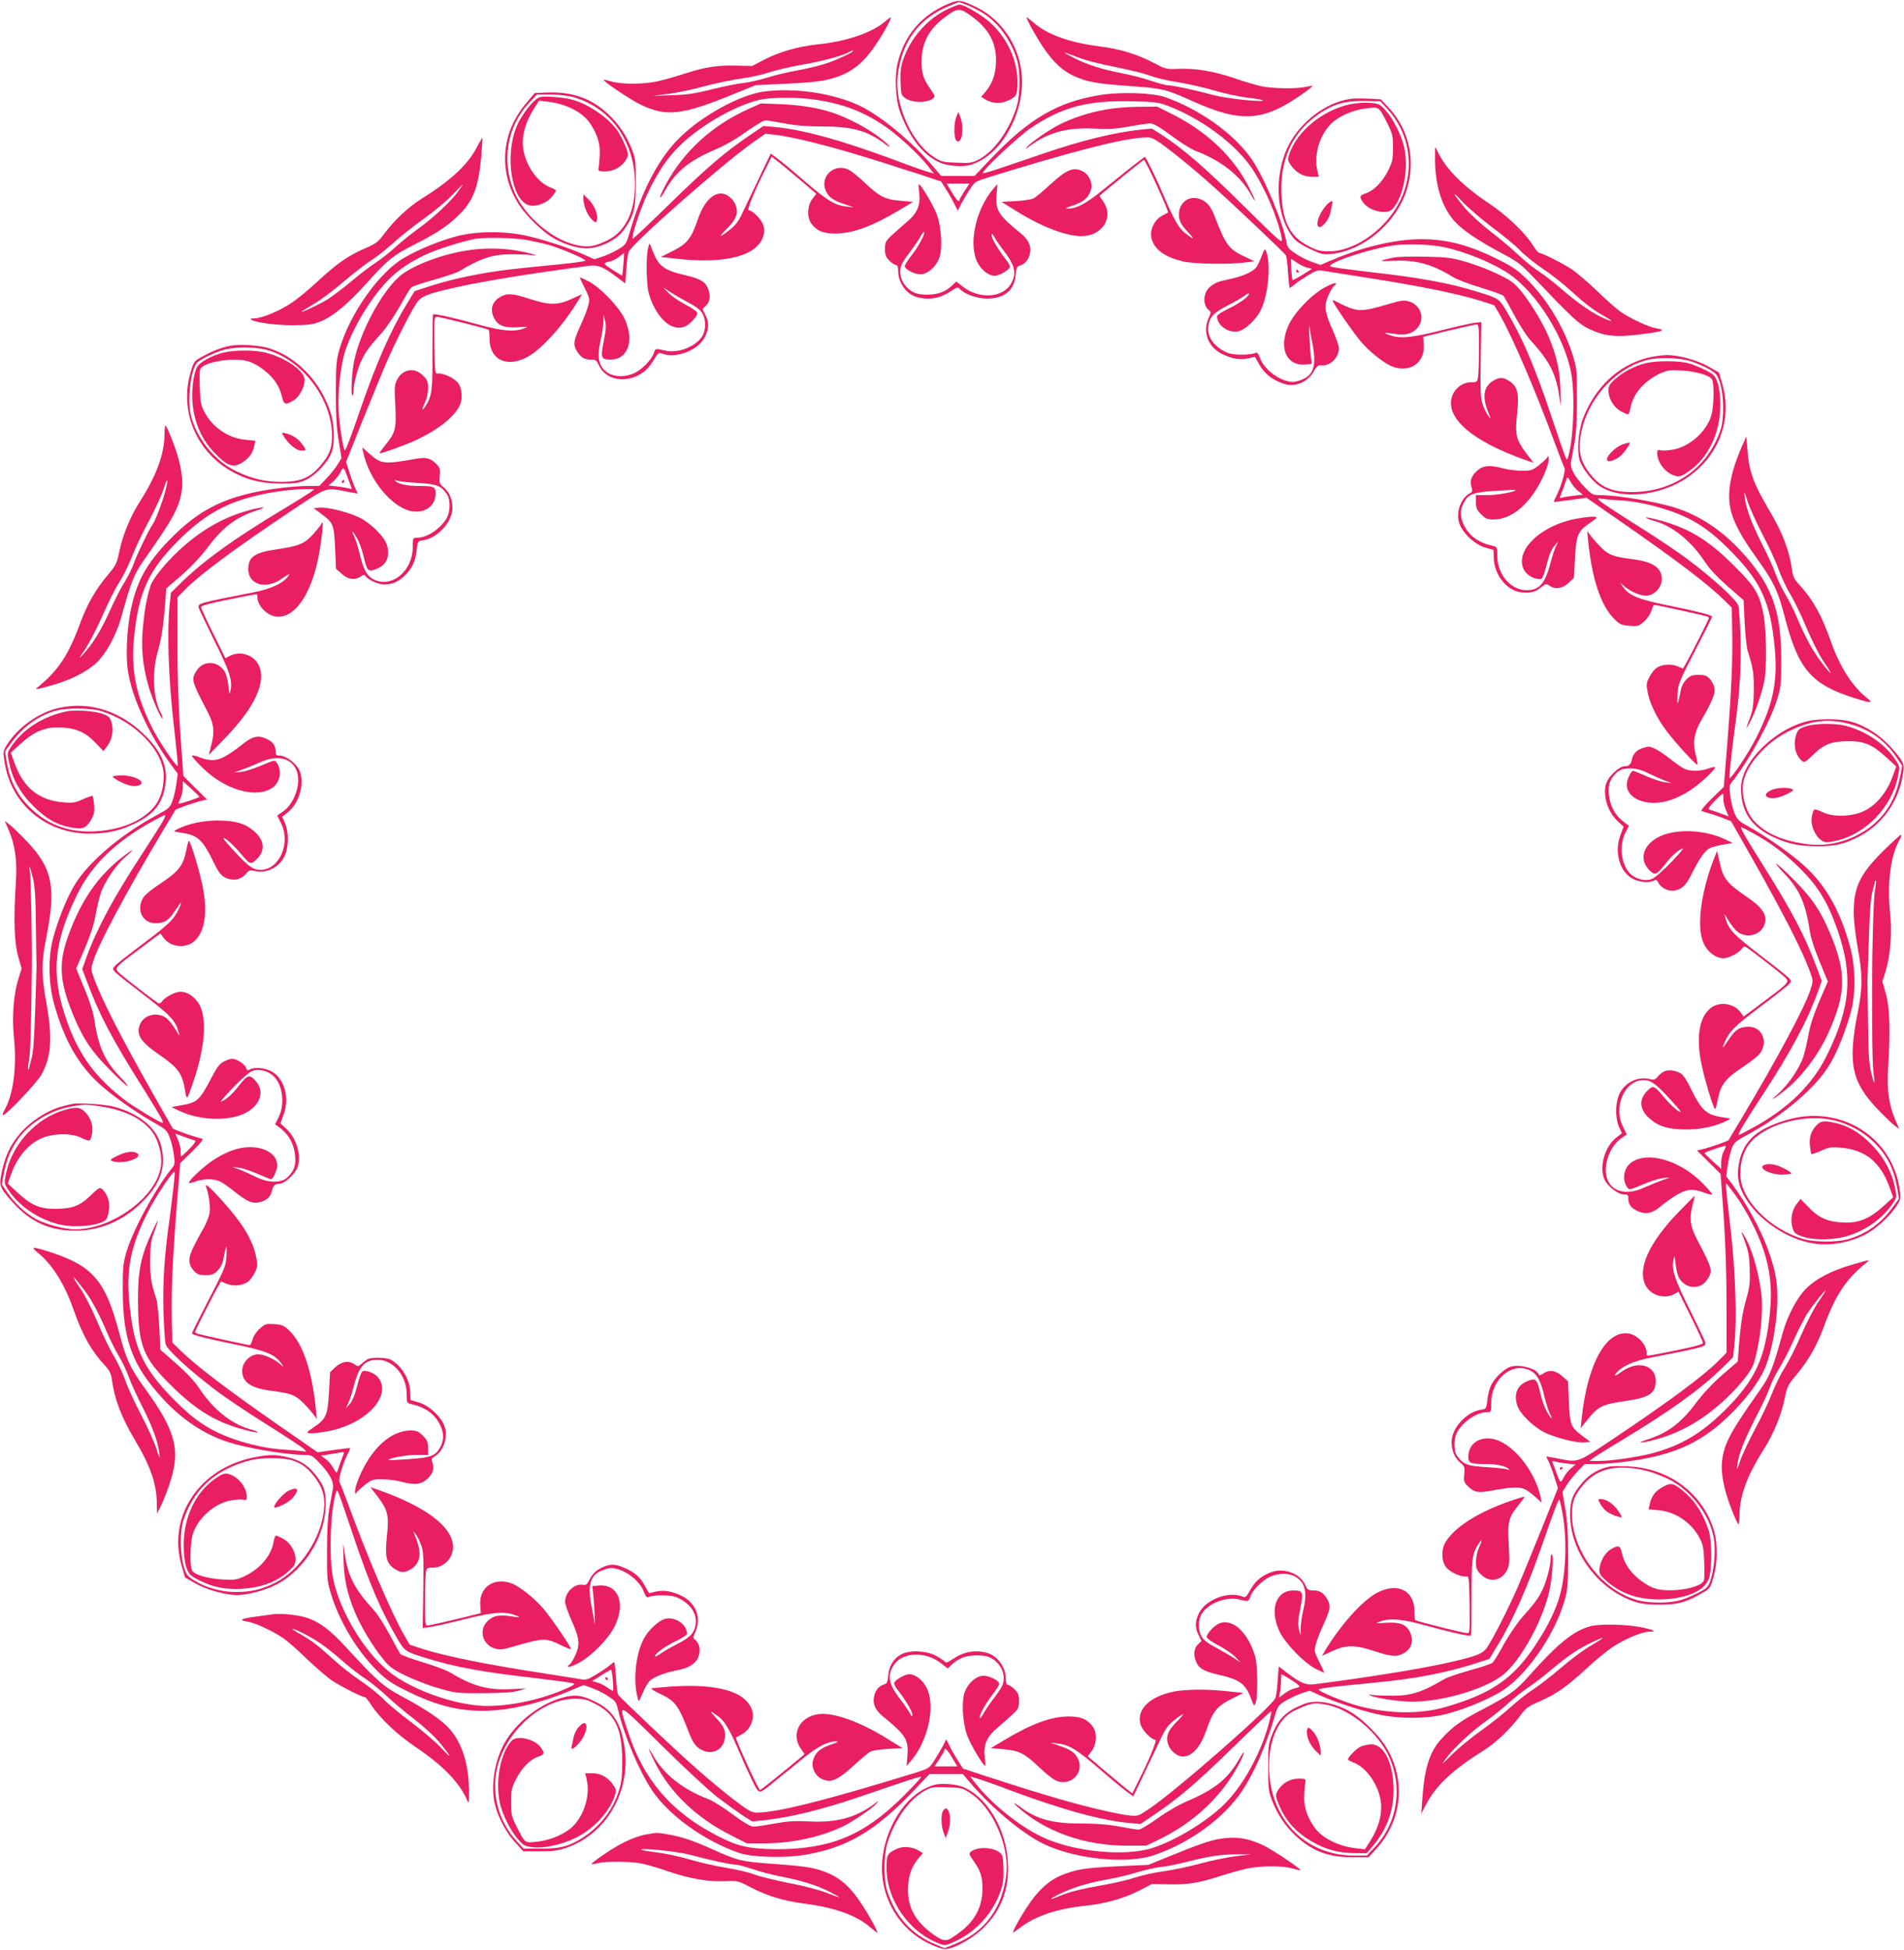 <?xml version="1.0" standalone="no"?>
<!DOCTYPE svg PUBLIC "-//W3C//DTD SVG 20010904//EN"
 "http://www.w3.org/TR/2001/REC-SVG-20010904/DTD/svg10.dtd">
<svg version="1.0" xmlns="http://www.w3.org/2000/svg"
 width="1250pt" height="1280pt" viewBox="0 0 1250 1280"
 preserveAspectRatio="xMidYMid meet">
<g transform="translate(0,1280) scale(0.1,-0.1)"
fill="#e91e63" stroke="none">
<path d="M6219 12772 c-171 -74 -280 -202 -325 -382 -22 -86 -15 -241 14 -322
65 -180 164 -302 283 -343 23 -8 72 -15 109 -15 55 0 78 6 128 31 158 79 281
305 282 519 1 209 -119 405 -300 493 -104 50 -115 51 -191 19z m228 -54 c104
-62 190 -179 230 -312 22 -71 21 -224 -1 -301 -46 -154 -144 -293 -245 -349
-49 -26 -58 -28 -150 -24 -94 3 -100 5 -154 40 -96 64 -180 197 -218 345 -24
97 -24 179 1 277 44 175 150 296 318 365 l67 28 49 -18 c26 -10 73 -33 103
-51z"/>
<path d="M6215 12737 c-128 -62 -238 -188 -285 -327 -16 -47 -20 -81 -18 -147
3 -79 5 -88 28 -105 46 -34 141 -36 184 -5 17 13 16 16 -16 63 -45 63 -58 103
-58 179 0 122 49 215 152 291 87 64 96 64 173 10 122 -88 172 -185 163 -320
-5 -74 -26 -129 -72 -183 l-25 -29 27 -16 c45 -27 94 -31 138 -13 68 28 74 39
74 129 -1 142 -64 280 -176 385 -55 51 -173 121 -206 121 -7 0 -45 -15 -83
-33z"/>
<path d="M6279 12035 c-17 -40 -18 -140 -1 -157 35 -35 55 77 27 152 l-13 35
-13 -30z"/>
<path d="M5810 12658 c-89 -74 -253 -130 -440 -149 -130 -14 -251 -48 -353
-101 l-79 -41 -108 2 c-128 3 -200 -9 -340 -54 -58 -19 -138 -41 -178 -50 -93
-19 -234 -19 -297 0 -27 8 -50 13 -52 11 -8 -7 178 -132 243 -163 170 -81 270
-70 617 72 l138 56 192 9 c206 10 264 18 350 48 104 37 180 104 261 230 47 72
89 152 84 157 -2 2 -19 -10 -38 -27z m-210 -193 c0 -8 -92 -52 -168 -79 -40
-14 -126 -35 -190 -47 -64 -11 -157 -33 -207 -49 -49 -15 -119 -31 -155 -35
-36 -3 -128 -22 -205 -41 -112 -28 -165 -36 -265 -39 l-125 -4 105 13 c58 8
164 30 235 50 72 19 180 42 240 50 61 8 144 27 185 41 41 14 140 37 219 51
131 22 269 60 310 84 19 11 21 12 21 5z"/>
<path d="M6740 12686 c0 -15 56 -117 106 -192 66 -100 128 -158 207 -194 87
-39 145 -49 367 -65 212 -15 234 -20 407 -98 328 -148 472 -136 746 62 26 19
46 36 44 37 -1 2 -20 -1 -42 -6 -60 -14 -221 -12 -295 4 -36 8 -117 32 -180
54 -134 45 -252 65 -365 60 -77 -3 -83 -2 -160 39 -112 58 -216 90 -353 108
-204 26 -347 78 -438 158 -24 21 -44 36 -44 33z m578 -325 c90 -18 194 -43
230 -57 37 -14 121 -34 187 -44 66 -11 174 -35 240 -55 66 -19 163 -40 215
-46 52 -6 97 -14 100 -17 15 -15 -235 10 -320 33 -126 34 -269 65 -301 65 -14
0 -65 14 -114 30 -49 17 -134 39 -189 49 -131 26 -225 55 -308 97 -38 19 -68
36 -68 38 0 2 37 -11 83 -29 47 -19 150 -46 245 -64z"/>
<path d="M5015 12199 c-151 -20 -392 -150 -542 -292 -143 -136 -257 -349 -342
-642 -20 -67 -23 -72 -73 -102 -29 -17 -76 -39 -104 -48 l-52 -17 -73 33 c-99
43 -222 84 -349 116 -145 37 -341 38 -475 4 -115 -30 -251 -85 -350 -142 -165
-94 -360 -370 -427 -604 -20 -71 -23 -102 -23 -285 0 -154 5 -233 19 -316 l18
-111 -27 -44 c-15 -24 -48 -65 -73 -91 l-46 -48 -76 0 c-42 0 -128 -7 -191
-15 -334 -44 -515 -130 -720 -342 -153 -159 -215 -275 -254 -475 -23 -121 -30
-292 -15 -384 28 -177 137 -413 283 -614 l44 -59 -9 -67 c-5 -36 -17 -87 -26
-112 -16 -44 -24 -50 -107 -95 -242 -131 -458 -318 -544 -471 -51 -90 -102
-221 -134 -340 -31 -120 -29 -288 6 -418 70 -256 172 -429 335 -564 93 -78
233 -173 325 -224 69 -38 81 -48 98 -88 11 -25 24 -76 29 -114 10 -69 10 -71
-19 -106 -112 -143 -253 -406 -293 -547 -20 -70 -23 -102 -22 -250 1 -323 64
-491 264 -707 126 -137 269 -232 425 -283 129 -42 384 -85 505 -85 41 0 50 -4
92 -47 72 -75 101 -129 94 -172 -4 -20 -14 -76 -23 -126 -11 -62 -16 -151 -16
-285 -1 -184 1 -200 26 -283 56 -181 166 -366 297 -498 62 -62 94 -85 185
-131 194 -98 342 -138 515 -138 165 0 378 49 578 134 l83 35 54 -19 c30 -10
79 -35 108 -54 48 -32 53 -39 65 -91 38 -164 139 -402 222 -526 111 -165 341
-331 570 -411 82 -29 293 -36 429 -14 277 45 464 154 716 418 l107 113 109 0
110 0 51 -60 c143 -167 342 -332 482 -400 207 -99 543 -133 721 -73 236 80
461 244 580 423 80 120 158 300 214 490 20 67 23 72 73 102 29 17 76 39 104
48 l52 17 73 -33 c99 -43 222 -84 349 -116 145 -37 341 -38 475 -4 115 30 251
85 350 142 165 94 360 370 427 604 20 71 23 102 23 285 0 154 -5 233 -19 316
l-18 111 27 44 c15 24 48 65 73 92 l46 47 76 0 c42 0 128 7 191 15 334 44 515
130 720 342 104 108 178 216 208 303 58 169 85 411 61 556 -28 177 -137 413
-283 614 l-44 59 9 67 c5 36 17 87 26 112 16 44 24 50 107 95 242 131 458 318
544 471 51 90 102 221 134 340 31 120 29 288 -6 418 -70 256 -172 429 -335
564 -93 78 -233 173 -325 224 -69 38 -81 48 -98 88 -11 25 -24 76 -29 114 -10
69 -10 71 19 106 112 143 253 406 293 547 20 70 23 102 22 250 -1 323 -64 491
-264 707 -126 137 -269 232 -425 283 -129 42 -384 85 -505 85 -41 0 -50 4 -92
48 -72 74 -101 128 -94 171 4 20 14 77 23 126 11 62 16 150 16 285 0 183 -1
200 -26 283 -55 180 -165 366 -297 498 -62 62 -94 85 -185 131 -194 98 -342
138 -515 138 -165 0 -378 -49 -578 -134 l-83 -35 -54 19 c-30 10 -79 35 -109
55 -45 30 -54 41 -60 73 -20 124 -142 419 -226 543 -111 165 -341 331 -570
411 -82 29 -293 36 -429 14 -277 -45 -464 -154 -716 -418 l-107 -113 -109 0
-110 0 -51 60 c-143 167 -342 332 -482 400 -174 83 -430 121 -631 94z m305
-49 c210 -26 362 -85 518 -199 87 -65 206 -177 260 -248 l33 -42 -51 15 c-28
8 -124 42 -213 76 -349 130 -603 199 -788 215 l-67 6 -78 -53 c-170 -114 -288
-215 -527 -448 -137 -134 -251 -242 -253 -239 -11 11 51 199 96 294 67 142
131 237 214 318 144 141 396 281 551 305 75 11 210 11 305 0z m2345 -44 c224
-85 446 -250 556 -414 86 -129 170 -328 194 -457 6 -39 -2 -31 -257 220 -248
246 -391 369 -534 462 l-62 39 -74 -7 c-175 -19 -390 -72 -633 -155 -326 -112
-397 -135 -402 -130 -12 11 237 245 318 298 205 137 370 180 664 173 144 -3
167 -6 230 -29z m-2385 -227 c200 -48 387 -103 747 -220 l151 -50 30 -47 c17
-26 42 -69 55 -96 l25 -49 22 44 c13 24 38 67 57 96 33 51 36 52 131 82 537
165 837 243 992 257 60 5 69 3 110 -23 65 -42 228 -174 355 -288 133 -118 477
-444 487 -461 4 -6 11 -57 14 -113 4 -56 9 -101 12 -101 2 0 17 11 34 25 16
14 56 40 89 60 56 33 62 34 111 25 29 -5 143 -23 253 -40 361 -56 614 -107
773 -157 l82 -27 38 -65 c85 -150 234 -497 364 -851 27 -74 54 -142 59 -151 9
-18 -22 -124 -55 -188 -10 -18 -16 -34 -14 -35 2 -2 50 4 108 12 l105 15 235
-163 c354 -246 559 -401 667 -507 l52 -51 3 -148 c4 -197 -5 -399 -32 -744
l-23 -285 -79 -77 c-49 -48 -75 -80 -66 -82 7 -3 31 -10 53 -16 22 -6 63 -20
90 -31 l50 -20 132 -232 c215 -380 340 -625 389 -764 18 -50 18 -53 0 -109
-35 -111 -209 -437 -443 -830 l-96 -160 -56 -22 c-31 -11 -77 -26 -103 -33
l-47 -11 78 -77 77 -77 20 -275 c12 -181 19 -380 19 -586 l0 -312 -50 -51
c-98 -99 -326 -269 -696 -516 -238 -159 -225 -154 -356 -129 -43 8 -79 15 -81
15 -1 0 4 -13 13 -29 8 -16 26 -63 39 -104 l24 -75 -107 -268 c-60 -148 -126
-309 -147 -359 -66 -156 -191 -400 -221 -432 -31 -33 -74 -48 -251 -88 -178
-40 -518 -95 -868 -140 -60 -8 -94 6 -184 74 l-55 42 -7 -93 c-3 -51 -10 -102
-15 -114 -23 -58 -656 -613 -834 -731 -68 -45 -69 -46 -131 -39 -77 9 -266 53
-453 107 -147 43 -232 69 -482 150 l-151 50 -30 47 c-17 26 -42 69 -55 96
l-25 49 -22 -44 c-13 -24 -38 -67 -57 -96 -33 -51 -36 -52 -131 -82 -537 -165
-837 -243 -992 -257 -60 -5 -69 -3 -110 23 -65 42 -228 174 -355 288 -133 118
-477 444 -487 461 -4 6 -11 57 -14 113 -4 56 -9 101 -12 101 -2 0 -17 -11 -34
-25 -16 -14 -56 -40 -89 -60 -56 -33 -62 -34 -111 -25 -29 5 -143 23 -253 40
-361 56 -614 107 -773 157 l-82 27 -38 65 c-85 150 -234 497 -364 851 -27 74
-54 142 -59 151 -9 18 22 124 55 188 10 18 16 34 14 35 -2 2 -50 -4 -108 -12
l-105 -15 -235 163 c-354 246 -559 401 -667 507 l-52 51 -3 148 c-4 197 5 399
32 744 l23 285 79 77 c49 48 75 80 66 82 -7 3 -31 10 -53 16 -22 6 -62 20 -90
31 l-50 20 -132 232 c-215 380 -340 625 -389 764 -18 50 -18 53 0 109 35 111
209 437 443 830 l96 160 56 22 c31 11 77 26 103 33 l47 11 -78 77 -77 77 -20
275 c-12 181 -19 380 -19 586 l0 312 50 51 c98 99 326 269 696 516 238 159
225 154 356 129 43 -8 79 -15 81 -15 1 0 -4 13 -13 29 -8 16 -26 63 -39 104
l-24 75 107 268 c60 148 126 310 147 359 66 156 191 400 221 432 31 33 74 48
251 88 178 40 518 95 868 140 60 8 94 -6 184 -74 l55 -42 7 93 c3 51 10 102
15 114 22 56 630 590 823 724 l75 52 65 -7 c35 -3 121 -20 190 -36z m1053
-332 c-18 -27 -33 -53 -33 -58 0 -23 -20 -4 -51 49 l-34 57 75 0 75 0 -32 -48z
m-2877 -322 c49 -9 114 -23 144 -32 83 -23 251 -96 243 -104 -5 -5 -80 -15
-168 -24 -299 -29 -360 -36 -478 -55 -147 -25 -265 -53 -383 -91 l-92 -30 -51
-84 c-103 -167 -200 -388 -301 -680 -67 -195 -102 -287 -107 -281 -10 10 -33
155 -39 246 -8 115 9 290 36 385 42 148 164 356 283 481 72 76 178 145 297
192 80 32 236 78 285 85 73 10 250 6 331 -8z m6037 -50 c146 -34 313 -104 417
-175 180 -124 365 -421 406 -654 25 -146 14 -436 -22 -549 -6 -18 -8 -17 -19
10 -7 16 -49 138 -94 272 -107 319 -184 499 -294 685 -45 75 -51 79 -185 120
-189 59 -377 93 -715 131 -126 15 -238 30 -249 34 -48 18 255 120 417 141 93
12 254 5 338 -15z m-5400 -107 c-3 -40 -7 -74 -8 -76 -2 -2 -30 15 -64 37 -64
41 -65 45 -16 55 17 4 44 18 60 31 17 13 31 24 32 25 1 0 -1 -33 -4 -72z
m4420 9 c18 -13 47 -28 66 -33 l34 -9 -62 -39 c-34 -21 -64 -36 -65 -35 -6 7
-15 139 -10 139 3 0 20 -11 37 -23z m-6233 -1404 c9 -27 21 -57 25 -67 7 -17
5 -18 -16 -12 -13 4 -48 10 -78 13 l-55 6 31 26 c17 14 38 41 47 59 20 40 23
38 46 -25z m8081 -96 l31 -24 -62 -7 c-34 -4 -69 -10 -77 -13 -13 -5 -15 -2
-8 13 4 10 14 37 22 59 7 22 16 47 19 55 4 10 11 4 25 -22 10 -20 33 -47 50
-61z m-8321 -7 c-14 -10 -101 -65 -195 -121 -313 -189 -502 -325 -652 -470
l-71 -70 -8 -77 c-18 -173 -8 -483 25 -775 18 -154 30 -281 28 -284 -9 -9
-117 150 -165 244 -108 211 -144 386 -122 597 30 301 95 443 295 642 157 155
290 234 485 285 104 27 241 47 335 48 l70 1 -25 -20z m8600 -55 c148 -8 347
-64 469 -131 91 -50 162 -107 267 -215 188 -194 247 -327 275 -618 21 -218 -8
-367 -117 -586 -49 -100 -170 -282 -180 -272 -4 4 15 180 36 332 31 221 42
397 37 580 -3 105 -10 204 -15 220 -10 36 -166 179 -329 301 -61 47 -212 148
-335 225 -123 77 -232 149 -243 160 -20 19 -20 19 10 15 17 -3 73 -8 125 -11z
m-9331 -1945 c1 -6 -132 -50 -137 -45 -2 2 4 17 12 34 9 16 16 49 16 72 l0 42
54 -49 c30 -27 54 -51 55 -54z m10005 -12 c-1 -18 7 -52 17 -75 l18 -42 -57
21 c-31 11 -63 22 -71 24 -10 3 1 20 34 54 27 28 52 50 55 50 3 0 5 -15 4 -32z
m-10240 -140 c-9 -18 -74 -121 -144 -228 -185 -282 -296 -490 -364 -678 l-26
-73 35 -93 c79 -210 160 -365 365 -690 117 -187 139 -226 126 -226 -15 0 -184
102 -241 145 -197 150 -305 296 -385 520 -107 303 -91 511 65 830 96 198 255
352 505 489 36 19 68 36 73 36 4 0 0 -15 -9 -32z m10447 -94 c106 -58 204
-132 298 -226 115 -114 179 -218 241 -393 107 -303 91 -511 -65 -830 -96 -196
-257 -354 -497 -483 -42 -23 -79 -42 -82 -42 -12 0 27 65 154 260 185 282 296
490 364 678 l26 73 -35 93 c-79 210 -160 365 -365 690 -117 187 -139 226 -126
226 2 0 41 -21 87 -46z m-10242 -2010 c10 -3 -1 -20 -34 -54 -27 -28 -52 -50
-55 -50 -3 0 -5 15 -4 32 1 18 -7 52 -17 75 l-18 42 57 -21 c31 -11 63 -22 71
-24z m10051 -41 c-1 -5 -7 -19 -15 -33 -8 -14 -14 -45 -15 -69 l0 -44 -54 49
c-30 27 -54 51 -55 54 -1 3 27 15 62 27 73 24 77 25 77 16z m-10195 -299 c-8
-71 -20 -160 -25 -199 -31 -221 -42 -397 -37 -580 3 -104 10 -203 15 -220 10
-36 166 -179 329 -301 61 -47 212 -148 335 -225 123 -77 232 -149 243 -160 20
-19 20 -19 -10 -15 -17 3 -73 8 -125 11 -148 8 -347 64 -469 131 -91 50 -162
107 -267 215 -188 194 -247 327 -275 618 -21 218 8 367 117 586 49 100 170
282 180 272 3 -2 -2 -62 -11 -133z m10258 -19 c70 -95 146 -244 185 -360 44
-134 58 -259 42 -409 -30 -301 -95 -443 -295 -642 -155 -154 -289 -233 -480
-284 -96 -25 -267 -50 -350 -50 l-60 0 25 20 c14 10 102 65 195 121 313 189
502 325 652 470 l71 70 8 77 c18 171 8 483 -25 769 -33 290 -33 293 -27 293 3
0 29 -34 59 -75z m-9138 -1702 c-4 -10 -14 -36 -22 -58 -7 -22 -16 -47 -19
-55 -4 -10 -11 -4 -25 22 -11 21 -33 48 -50 60 l-31 23 69 11 c37 6 72 12 77
13 4 0 5 -7 1 -16z m8034 -60 l55 -6 -31 -26 c-17 -14 -38 -41 -47 -59 -20
-40 -23 -38 -46 25 -9 27 -21 57 -25 67 -7 17 -5 18 16 12 13 -4 48 -10 78
-13z m-7970 -472 c107 -319 184 -499 294 -685 45 -75 51 -79 185 -120 189 -59
377 -93 715 -131 126 -15 238 -30 249 -34 17 -6 5 -14 -68 -45 -172 -73 -394
-114 -547 -102 -182 15 -409 95 -557 196 -180 124 -365 421 -406 654 -25 146
-14 436 22 549 6 18 8 17 19 -10 7 -16 49 -138 94 -272z m7937 157 c33 -172
26 -405 -16 -553 -27 -95 -78 -199 -154 -315 -149 -228 -292 -327 -596 -415
-166 -48 -368 -46 -568 6 -95 25 -275 100 -265 110 5 5 80 15 168 24 299 29
360 36 478 55 147 25 265 53 383 91 l92 30 51 84 c103 167 200 388 301 680 67
195 102 287 107 281 3 -3 11 -38 19 -78z m-6233 -1105 c3 -38 4 -70 2 -72 -2
-1 -19 8 -37 21 -18 14 -48 29 -67 34 l-34 9 59 37 c32 21 62 37 65 38 4 0 9
-30 12 -67z m4457 -2 c63 -41 64 -44 15 -55 -16 -4 -45 -19 -64 -34 l-34 -25
6 33 c4 18 7 52 7 76 0 24 2 44 5 44 2 0 32 -18 65 -39z m-3770 -768 c58 -44
133 -98 166 -120 l62 -39 74 7 c175 19 390 72 633 155 326 112 397 135 402
130 3 -3 -48 -58 -113 -123 -173 -173 -324 -267 -499 -313 -121 -31 -254 -43
-399 -37 -141 6 -204 23 -331 89 -300 155 -481 367 -583 683 -64 197 -77 202
220 -90 146 -145 310 -297 368 -342z m3615 466 c-53 -189 -169 -397 -289 -514
-114 -112 -314 -234 -466 -284 -183 -61 -531 -26 -735 74 -149 72 -332 221
-433 352 l-33 42 51 -15 c28 -8 124 -42 213 -76 349 -130 603 -199 788 -215
l67 -6 78 53 c170 114 288 215 527 448 137 134 251 242 253 239 3 -3 -7 -47
-21 -98z m-2074 -207 l34 -57 -75 0 -75 0 32 48 c18 27 33 53 33 58 0 23 20 4
51 -49z"/>
<path d="M4919 12087 c-242 -108 -430 -279 -549 -500 -47 -87 -49 -118 -2 -35
69 122 158 194 329 267 61 26 138 70 202 116 58 41 114 75 125 75 12 0 68 -9
126 -20 75 -14 147 -20 249 -20 188 0 291 -27 396 -104 49 -37 62 -40 25 -6
-78 70 -194 139 -320 188 -96 38 -228 62 -370 68 l-135 5 -76 -34z"/>
<path d="M7255 12080 c-104 -18 -214 -54 -300 -98 -63 -31 -187 -116 -211
-145 -16 -18 -14 -18 16 4 121 90 248 124 425 115 96 -5 142 -2 230 14 61 11
123 20 138 20 19 0 62 -25 138 -81 60 -45 132 -90 160 -100 165 -63 287 -159
357 -279 44 -76 40 -55 -7 38 -100 199 -273 365 -500 480 l-104 52 -121 -1
c-69 0 -164 -8 -221 -19z"/>
<path d="M4996 11658 c-35 -73 -84 -176 -109 -229 -37 -81 -53 -103 -97 -138
-71 -56 -77 -51 -14 12 62 62 75 105 49 161 -17 36 -58 66 -90 66 -61 0 -116
-61 -154 -171 -44 -128 -70 -160 -175 -212 l-69 -34 102 -11 c322 -37 533 18
572 148 9 28 8 46 0 73 -13 38 -71 97 -96 97 -14 0 40 131 117 283 l34 69 55
-43 c29 -24 95 -79 146 -122 l92 -79 -26 -34 c-33 -44 -37 -121 -6 -162 36
-48 77 -65 158 -65 113 1 238 46 413 150 l97 58 -81 7 c-103 8 -140 27 -235
117 -41 39 -89 78 -108 87 -96 46 -193 -47 -148 -142 20 -40 48 -60 124 -85
l58 -20 -46 5 c-77 8 -129 40 -274 165 -77 67 -159 135 -183 152 l-42 31 -64
-134z"/>
<path d="M7423 11700 c-48 -38 -135 -108 -193 -155 -102 -83 -167 -117 -224
-114 -13 1 -4 6 20 14 89 28 123 57 138 117 9 39 -16 93 -53 112 -63 33 -107
15 -218 -87 -45 -41 -92 -81 -105 -88 -13 -8 -66 -16 -118 -19 l-95 -5 95 -59
c166 -104 328 -166 430 -166 137 1 214 122 144 226 l-26 38 24 21 c134 111
263 215 268 215 11 0 165 -339 158 -345 -2 -1 -18 -10 -35 -19 -57 -29 -90
-102 -71 -159 23 -70 90 -116 205 -143 73 -17 309 -21 413 -6 l55 7 -65 31
c-104 49 -123 76 -197 267 -25 65 -51 95 -97 111 -72 25 -136 -24 -136 -102 0
-43 13 -67 64 -121 43 -46 35 -46 -25 0 -40 31 -76 95 -139 244 -44 105 -117
255 -124 255 -2 0 -44 -31 -93 -70z"/>
<path d="M6035 11531 c9 -80 -14 -133 -86 -192 -29 -24 -72 -63 -96 -85 -39
-37 -43 -46 -43 -88 0 -39 5 -53 29 -77 16 -16 36 -29 44 -29 9 0 14 -13 14
-42 0 -74 54 -149 122 -168 80 -22 153 -9 227 41 36 24 44 26 54 14 28 -34
113 -65 178 -65 115 0 182 54 190 155 4 45 8 56 26 61 33 10 55 34 65 70 15
54 -3 98 -56 141 -150 122 -169 152 -160 260 l5 65 -29 -34 c-111 -130 -161
-354 -105 -474 25 -54 75 -94 116 -94 32 0 100 41 100 59 0 9 -10 27 -21 41
-46 56 -99 144 -99 164 1 18 3 16 17 -9 9 -16 36 -56 60 -87 77 -100 89 -152
51 -219 -53 -96 -213 -105 -320 -18 l-40 31 -26 -25 c-46 -43 -92 -60 -162
-61 -49 0 -75 5 -101 20 -65 39 -95 112 -70 177 5 13 31 52 59 88 27 36 57 80
66 98 10 18 20 31 23 28 9 -10 -35 -92 -81 -151 -25 -32 -46 -65 -46 -72 0
-22 61 -54 102 -54 48 0 100 45 124 105 23 61 15 206 -17 290 -20 55 -103 195
-116 195 -3 0 -2 -27 2 -59z"/>
<path d="M4253 11163 c-13 -61 -9 -234 6 -288 27 -97 83 -180 142 -211 52 -26
97 -19 141 26 22 22 38 47 36 56 -2 9 -37 34 -78 55 -41 21 -90 55 -110 75
l-35 37 45 -30 c25 -16 78 -47 117 -68 48 -24 80 -49 93 -70 26 -42 26 -110 0
-152 -42 -69 -161 -115 -245 -94 -60 15 -62 15 -73 -18 -15 -43 -77 -106 -127
-130 -58 -27 -127 -27 -172 0 -63 39 -77 104 -48 224 8 33 15 83 16 110 l1 50
10 -39 c8 -29 7 -59 -6 -122 -25 -127 -22 -134 44 -134 114 0 157 127 90 269
-38 79 -161 206 -237 245 -29 14 -54 26 -56 26 -2 0 12 -32 32 -71 33 -68 34
-72 22 -117 -6 -26 -30 -86 -52 -133 -41 -91 -46 -117 -28 -152 25 -48 51 -67
93 -67 38 0 42 -4 59 -40 43 -93 171 -118 274 -54 33 20 58 47 82 86 30 52 35
56 58 47 94 -36 243 24 284 115 24 53 24 92 0 139 l-19 38 24 24 c28 28 31 72
8 120 -18 39 -53 57 -148 79 -137 32 -174 60 -211 159 -10 26 -19 47 -21 47
-2 0 -7 -17 -11 -37z"/>
<path d="M8285 11124 c-10 -27 -25 -59 -33 -72 -24 -38 -97 -69 -215 -92 -68
-14 -113 -47 -126 -96 -11 -40 0 -81 26 -101 14 -11 14 -15 -1 -48 -43 -91 -7
-191 86 -238 65 -32 120 -42 175 -29 l42 10 31 -55 c33 -57 85 -98 158 -122
75 -25 157 10 199 84 17 31 27 39 46 37 58 -7 117 49 117 112 0 15 -18 69 -40
118 -53 117 -59 159 -30 226 12 28 28 57 36 63 34 28 9 27 -48 -2 -90 -45
-209 -167 -248 -253 -69 -151 -14 -273 116 -258 l36 4 -6 47 c-7 56 -16 238
-10 196 3 -16 11 -63 19 -104 32 -158 9 -222 -91 -251 -35 -11 -49 -10 -92 4
-67 23 -136 84 -158 142 -13 35 -21 43 -33 37 -33 -15 -145 -15 -182 1 -85 36
-134 102 -127 171 8 63 31 89 121 136 45 23 97 53 115 66 17 13 32 20 32 14 0
-17 -64 -63 -137 -98 -42 -20 -73 -41 -73 -49 0 -59 73 -111 138 -99 44 8 117
75 148 137 50 98 69 303 37 387 -9 22 -11 20 -28 -25z"/>
<path d="M3283 10850 c-54 -32 -68 -83 -38 -140 25 -48 66 -63 154 -58 71 5
73 4 41 -8 -65 -24 -146 -17 -300 26 -159 44 -290 73 -297 66 -3 -2 -4 -115
-4 -250 1 -255 -3 -284 -47 -354 -23 -35 -24 -20 -2 26 12 25 20 62 20 93 0
45 -4 55 -34 85 -56 56 -136 41 -171 -32 -15 -31 -16 -54 -10 -164 8 -152 2
-178 -62 -257 -24 -30 -43 -56 -41 -58 5 -5 168 53 237 85 138 65 236 139 281
213 30 48 27 127 -5 166 -27 32 -100 65 -131 59 -18 -3 -19 7 -22 185 -2 180
-2 187 17 187 22 0 332 -78 340 -85 2 -3 5 -31 5 -63 2 -134 114 -187 247
-116 95 51 238 210 338 376 l22 37 -68 -31 c-90 -42 -147 -42 -276 0 -113 37
-150 39 -194 12z"/>
<path d="M8750 10825 c0 -14 134 -208 184 -267 57 -67 156 -146 209 -165 115
-42 213 27 204 144 l-4 52 168 41 c92 22 174 40 183 40 14 0 16 -19 16 -152 0
-84 -3 -170 -6 -190 -6 -37 -8 -38 -50 -38 -54 0 -108 -43 -123 -98 -39 -140
140 -291 485 -412 l52 -18 -49 64 c-66 88 -74 123 -59 259 14 133 4 176 -49
212 -42 28 -66 29 -109 3 -63 -39 -73 -107 -30 -210 18 -44 18 -44 0 -21 -11
13 -27 46 -37 73 -15 43 -17 79 -14 296 l4 247 -38 -3 c-21 -2 -120 -24 -220
-49 -192 -49 -273 -57 -340 -34 -51 17 -44 21 23 10 73 -12 115 -3 150 33 59
58 32 155 -49 179 -34 10 -51 8 -132 -16 -197 -57 -206 -57 -361 23 -5 2 -8 1
-8 -3z"/>
<path d="M2385 9829 c40 -183 192 -365 321 -385 88 -13 154 37 154 117 0 44
-11 49 -116 49 -70 0 -130 13 -149 33 -7 7 -3 7 10 2 11 -4 73 -11 139 -15
125 -8 148 -17 188 -71 27 -36 26 -118 -1 -163 -43 -70 -129 -126 -192 -126
-29 0 -29 -1 -29 -59 0 -161 -140 -276 -260 -213 -42 23 -66 67 -90 172 -11
44 -27 94 -35 110 -24 46 -9 36 19 -13 14 -24 33 -75 42 -115 22 -96 30 -106
74 -91 75 25 104 83 80 162 -16 55 -108 145 -183 181 -77 36 -205 68 -257 64
l-41 -3 50 -38 c79 -58 84 -70 91 -225 l6 -135 37 -33 c42 -39 87 -45 127 -17
16 11 25 13 28 5 6 -18 63 -49 102 -56 55 -9 109 9 152 51 53 50 75 97 83 170
7 61 7 61 44 67 95 15 191 121 191 210 0 59 -19 105 -57 137 -28 23 -30 30
-26 75 5 46 2 53 -25 81 -37 36 -64 43 -129 32 -213 -38 -229 -36 -308 33
l-47 42 7 -35z"/>
<path d="M10161 9803 c0 -6 -24 -30 -52 -52 -49 -39 -55 -41 -118 -41 -36 0
-91 7 -121 15 -92 25 -135 20 -176 -18 -37 -34 -47 -68 -31 -113 5 -15 2 -24
-15 -33 -57 -31 -90 -123 -69 -191 19 -65 102 -144 171 -164 l55 -16 2 -57 c5
-111 88 -212 182 -221 63 -6 92 2 130 34 29 24 32 24 53 10 38 -27 84 -20 125
17 l36 34 7 130 c9 154 18 176 99 231 50 34 52 37 28 40 -14 2 -65 -3 -112
-12 -238 -41 -415 -211 -350 -336 16 -31 54 -56 95 -61 27 -4 30 3 65 133 8
32 26 70 40 85 l25 28 -15 -31 c-9 -18 -25 -67 -36 -110 -35 -136 -75 -180
-160 -178 -102 1 -189 105 -189 225 0 56 -1 59 -27 65 -95 21 -157 65 -192
137 -26 54 -27 97 -2 145 30 59 62 71 208 80 70 5 130 7 131 6 14 -10 -116
-34 -180 -34 l-78 0 0 -46 c0 -39 5 -51 34 -80 29 -29 41 -34 83 -34 97 1 193
67 272 187 52 79 96 189 88 220 -3 10 -5 13 -6 6z"/>
<path d="M2110 9362 c0 -4 -23 -33 -50 -64 -60 -67 -95 -82 -238 -103 -152
-22 -192 -50 -192 -131 0 -102 115 -136 218 -64 48 34 61 38 41 13 -38 -46
-115 -80 -229 -102 -366 -72 -364 -71 -354 -104 4 -12 49 -106 100 -210 99
-197 121 -264 108 -325 -7 -35 -8 -34 -15 30 -5 42 -15 78 -28 96 -46 65 -135
67 -178 3 -39 -58 -36 -71 60 -254 53 -98 59 -146 32 -247 l-14 -55 102 105
c201 206 281 380 223 488 -34 65 -120 91 -187 57 l-29 -16 -80 162 c-44 88
-80 167 -80 174 0 11 71 29 282 70 95 18 88 19 88 -5 0 -53 57 -115 115 -126
124 -23 240 140 289 406 19 109 30 210 22 210 -3 0 -6 -4 -6 -8z"/>
<path d="M10426 9255 c24 -253 85 -434 173 -519 36 -35 47 -40 99 -44 55 -4
61 -2 95 28 21 18 42 48 48 71 7 21 15 39 18 39 13 0 327 -69 344 -75 9 -4 17
-9 17 -11 0 -7 -121 -246 -147 -291 l-24 -42 -37 16 c-42 17 -101 13 -138 -12
-13 -9 -34 -36 -46 -60 -21 -42 -21 -49 -9 -108 15 -71 62 -167 124 -248 55
-73 194 -225 201 -219 2 3 -2 30 -10 60 -22 80 -13 148 30 223 76 131 99 186
92 221 -4 18 -17 45 -31 60 -20 21 -33 26 -74 26 -42 0 -54 -5 -80 -30 -18
-19 -33 -46 -36 -68 -4 -20 -10 -53 -15 -72 -8 -29 -9 -23 -7 35 3 77 3 77
152 365 41 80 75 148 75 152 0 10 -89 33 -260 68 -228 46 -285 69 -328 132
l-15 23 24 -21 c39 -35 105 -64 145 -64 53 0 104 53 104 108 0 76 -58 115
-197 132 -123 16 -154 28 -204 79 -25 25 -55 60 -67 76 l-22 30 6 -60z"/>
<path d="M1665 7959 c-17 -5 -50 -25 -73 -44 -23 -20 -67 -52 -99 -71 -66 -40
-108 -43 -183 -15 -27 11 -50 15 -50 10 0 -5 30 -40 68 -77 147 -147 357 -207
461 -132 52 36 64 114 27 165 -12 17 -17 16 -101 -20 -49 -21 -109 -40 -134
-42 l-46 -4 55 19 c30 11 82 32 115 47 116 54 216 29 245 -61 27 -82 -18 -209
-91 -260 -22 -15 -39 -27 -39 -28 0 0 11 -23 25 -50 66 -131 -11 -306 -135
-306 -49 0 -79 22 -175 126 -70 76 -82 94 -55 78 19 -11 59 -49 89 -84 73 -87
76 -89 116 -50 58 56 52 125 -17 184 -60 52 -124 70 -243 70 -99 -1 -194 -22
-265 -59 -24 -13 -24 -13 25 -20 116 -17 144 -44 223 -206 34 -70 57 -92 106
-101 39 -8 76 6 102 38 18 22 25 24 60 16 78 -17 162 27 195 105 25 59 25 154
0 210 l-19 42 34 26 c79 60 118 197 79 280 -22 45 -88 95 -127 95 -23 0 -28 4
-28 26 0 35 -16 61 -48 78 -42 21 -64 25 -97 15z"/>
<path d="M10786 7890 c-40 -12 -64 -37 -72 -74 -7 -35 -19 -46 -51 -46 -27 0
-88 -52 -110 -94 -38 -72 -6 -199 67 -266 l39 -36 -20 -55 c-42 -108 -8 -235
74 -284 46 -26 113 -33 146 -15 14 7 20 4 29 -15 15 -33 67 -58 105 -51 53 11
76 34 118 119 47 93 82 143 113 159 12 7 50 17 86 23 l65 12 -60 28 c-116 53
-274 64 -385 28 -129 -43 -179 -150 -107 -229 40 -44 51 -40 111 36 44 56 83
90 116 102 8 3 -28 -39 -80 -93 -52 -54 -108 -103 -125 -109 -37 -14 -90 -5
-127 22 -71 50 -94 189 -47 282 l23 46 -22 16 c-66 46 -104 113 -110 195 -5
62 9 98 53 139 39 37 129 35 205 -5 30 -15 78 -36 105 -47 l50 -18 -45 5 c-24
3 -79 22 -121 40 -42 19 -82 35 -88 35 -14 0 -41 -60 -41 -90 0 -70 73 -119
177 -120 76 0 154 27 243 85 64 42 168 140 159 149 -3 3 -23 -1 -44 -9 -53
-19 -119 -19 -160 0 -17 9 -60 39 -95 67 -57 46 -117 79 -137 77 -4 0 -21 -5
-37 -9z"/>
<path d="M1223 7220 c-19 -100 -50 -140 -163 -215 -59 -38 -109 -79 -120 -98
-47 -77 -5 -167 79 -167 60 0 88 17 131 83 42 62 48 67 28 20 -33 -75 -64
-106 -230 -231 -95 -71 -182 -139 -192 -151 -18 -20 -18 -22 -1 -41 10 -11 84
-70 164 -131 207 -159 233 -186 255 -269 6 -23 6 -23 -5 -5 -35 60 -66 98 -90
111 -79 40 -169 -9 -169 -93 0 -45 38 -89 128 -151 134 -92 160 -128 178 -247
3 -26 10 -43 14 -38 5 4 24 57 44 117 63 189 81 351 51 452 -20 70 -82 124
-140 124 -34 0 -100 -34 -119 -61 -9 -14 -19 -18 -28 -13 -24 14 -202 151
-243 187 -49 43 -53 37 124 170 l134 100 20 -28 c43 -59 137 -73 195 -29 71
55 95 171 68 336 -15 94 -84 328 -96 328 -3 0 -11 -27 -17 -60z"/>
<path d="M11261 7185 c-86 -212 -121 -434 -86 -551 20 -70 82 -124 140 -124
34 0 100 34 119 61 9 14 19 18 28 13 24 -14 202 -151 243 -187 49 -43 53 -37
-124 -170 l-134 -100 -20 28 c-43 59 -137 73 -195 29 -71 -55 -95 -171 -68
-336 15 -94 84 -328 96 -328 3 0 11 27 17 60 19 100 50 140 163 215 59 38 109
79 120 98 47 77 5 167 -79 167 -60 0 -88 -17 -131 -83 -42 -62 -48 -67 -28
-20 33 75 64 106 230 231 95 71 182 139 192 151 18 20 18 22 1 41 -10 11 -84
70 -164 131 -207 159 -233 186 -255 269 -6 23 -6 23 5 5 35 -60 66 -98 90
-111 79 -40 169 9 169 93 0 43 -37 88 -118 143 -140 96 -160 122 -187 250
l-12 55 -12 -30z"/>
<path d="M1470 5832 c-27 -13 -45 -36 -80 -103 -80 -153 -94 -166 -200 -184
l-65 -12 60 -28 c116 -53 274 -64 385 -28 129 43 179 150 107 229 -40 44 -51
40 -111 -36 -44 -56 -83 -90 -116 -102 -8 -3 28 39 80 93 52 54 108 103 125
109 37 14 90 5 127 -22 71 -50 94 -189 47 -282 l-23 -46 22 -16 c66 -46 104
-113 110 -195 5 -62 -9 -98 -53 -139 -39 -37 -129 -35 -205 5 -30 15 -77 36
-105 47 l-50 18 45 -5 c24 -3 79 -22 121 -40 42 -19 82 -35 88 -35 14 0 41 60
41 90 0 70 -73 119 -177 120 -76 0 -154 -27 -243 -85 -64 -42 -168 -140 -159
-149 3 -3 23 1 44 9 53 19 119 19 160 0 17 -9 60 -39 95 -67 84 -67 120 -82
169 -68 44 12 67 33 77 75 8 34 20 45 51 45 27 0 88 52 110 94 38 72 6 199
-67 266 l-39 36 20 55 c42 108 8 235 -74 284 -46 26 -113 33 -147 15 -15 -8
-20 -6 -25 11 -8 24 -61 59 -90 59 -11 0 -36 -8 -55 -18z"/>
<path d="M10930 5769 c-14 -5 -34 -21 -46 -35 -18 -22 -24 -24 -60 -16 -78 17
-162 -27 -195 -105 -25 -59 -25 -154 0 -210 l19 -42 -34 -26 c-79 -60 -118
-197 -79 -280 22 -45 88 -95 127 -95 23 0 28 -4 28 -26 0 -40 18 -64 64 -85
54 -23 95 -14 154 37 23 19 67 51 99 70 66 40 108 43 183 15 27 -11 50 -15 50
-10 0 5 -30 40 -67 77 -148 147 -358 207 -462 132 -52 -36 -64 -114 -27 -165
12 -17 17 -16 101 20 49 21 109 40 134 42 l46 4 -55 -19 c-30 -11 -82 -32
-115 -47 -116 -54 -216 -29 -245 61 -27 82 18 209 91 260 22 15 39 27 39 28 0
0 -11 23 -25 50 -66 131 11 306 135 306 49 0 79 -22 175 -126 70 -76 82 -94
55 -78 -19 11 -59 49 -89 84 -73 87 -76 89 -116 50 -58 -56 -52 -125 17 -184
60 -52 124 -70 243 -70 99 1 194 22 265 59 24 13 24 13 -25 20 -116 17 -144
44 -223 206 -18 37 -42 73 -55 81 -31 21 -77 28 -107 17z"/>
<path d="M1355 5003 c16 -43 27 -125 21 -165 -4 -24 -22 -70 -41 -103 -20 -33
-49 -88 -66 -123 -36 -72 -34 -113 6 -156 20 -21 33 -26 74 -26 42 0 54 5 80
30 18 19 33 46 36 68 4 20 10 53 15 72 8 29 9 23 7 -35 -3 -77 -3 -77 -152
-365 -41 -80 -75 -148 -75 -152 0 -10 89 -33 260 -68 228 -46 285 -69 328
-132 l15 -23 -24 21 c-39 35 -105 64 -145 64 -53 0 -104 -53 -104 -108 0 -76
58 -115 197 -132 123 -16 154 -28 204 -79 25 -25 55 -59 67 -76 l22 -30 -6 60
c-24 253 -85 434 -173 519 -36 35 -47 40 -99 44 -55 4 -61 2 -95 -28 -21 -18
-42 -48 -48 -71 -7 -21 -15 -39 -18 -39 -13 0 -327 69 -343 75 -10 4 -18 9
-18 11 0 7 121 246 147 291 l24 42 37 -16 c42 -17 101 -13 138 12 13 9 34 36
46 60 20 42 21 49 9 107 -23 111 -87 216 -226 371 -85 93 -115 117 -100 80z"/>
<path d="M11024 4848 c-199 -205 -277 -378 -220 -486 34 -65 120 -91 187 -57
l29 16 80 -162 c44 -88 80 -167 80 -174 0 -11 -71 -29 -282 -70 -95 -18 -88
-19 -88 5 0 53 -57 115 -115 126 -148 27 -273 -195 -311 -556 l-7 -65 40 50
c75 94 99 106 256 129 157 23 197 50 197 132 0 102 -115 136 -218 64 -48 -34
-61 -38 -41 -13 38 46 115 80 229 102 366 72 364 71 354 104 -4 12 -49 106
-100 210 -99 197 -121 264 -108 325 7 35 8 34 15 -30 5 -42 15 -78 28 -96 46
-65 135 -67 178 -3 39 58 36 71 -60 254 -52 98 -59 147 -33 245 8 28 13 52 12
52 -2 0 -48 -46 -102 -102z"/>
<path d="M2415 3879 c-11 -6 -30 -21 -42 -31 -20 -19 -23 -19 -45 -4 -38 27
-84 20 -125 -17 l-36 -34 -7 -130 c-9 -154 -18 -176 -99 -231 -50 -34 -52 -37
-28 -40 14 -2 65 3 112 12 238 41 415 211 350 336 -16 31 -54 56 -95 61 -27 4
-30 -3 -65 -133 -8 -32 -26 -70 -40 -85 l-25 -28 15 31 c9 18 25 67 36 110 35
136 75 180 160 178 102 -1 189 -105 189 -225 0 -56 1 -59 28 -65 94 -21 156
-65 191 -137 26 -54 27 -97 2 -145 -30 -58 -61 -70 -207 -80 -71 -5 -131 -8
-132 -6 -12 10 115 34 180 34 l78 0 0 46 c0 39 -5 51 -34 80 -29 29 -41 34
-82 34 -96 -1 -193 -66 -270 -182 -49 -73 -95 -182 -93 -221 0 -12 3 -16 6
-10 2 7 27 31 55 53 48 38 54 40 117 40 36 0 91 -7 121 -15 92 -25 135 -20
176 18 37 34 47 68 31 113 -5 15 -2 24 15 33 57 31 90 123 69 191 -19 65 -102
144 -171 164 l-55 16 -2 57 c-3 68 -42 143 -97 187 -30 25 -48 31 -99 33 -35
2 -71 -2 -82 -8z"/>
<path d="M9922 3830 c-40 -9 -106 -70 -132 -121 -10 -19 -22 -63 -25 -96 -7
-61 -7 -61 -44 -67 -95 -15 -191 -121 -191 -210 0 -59 19 -105 57 -137 28 -23
30 -30 26 -75 -5 -46 -2 -53 25 -81 37 -36 64 -43 129 -32 213 38 229 36 308
-33 l47 -42 -7 35 c-40 183 -192 365 -321 385 -88 13 -154 -37 -154 -117 0
-44 11 -49 116 -49 70 0 130 -13 149 -33 7 -7 3 -7 -10 -2 -11 4 -73 11 -139
15 -125 8 -148 17 -188 71 -27 36 -26 118 1 163 43 70 129 126 192 126 29 0
29 1 29 59 0 161 140 276 260 213 42 -23 66 -67 90 -172 11 -44 27 -94 35
-110 24 -46 9 -36 -19 13 -14 24 -33 75 -42 115 -22 96 -30 106 -74 91 -75
-25 -104 -83 -80 -162 16 -55 108 -145 183 -181 77 -36 205 -68 257 -64 l41 3
-50 38 c-79 58 -84 70 -91 225 l-6 135 -37 33 c-42 39 -87 45 -127 17 -16 -11
-25 -13 -28 -5 -12 37 -118 68 -180 52z"/>
<path d="M2481 2974 c66 -88 74 -123 59 -259 -14 -133 -4 -176 49 -212 42 -28
66 -29 109 -3 63 39 73 107 30 210 -18 44 -18 44 0 21 11 -13 27 -46 37 -73
15 -43 17 -79 14 -296 l-4 -247 38 3 c21 2 120 24 220 49 192 49 273 57 340
34 51 -17 44 -21 -23 -10 -73 12 -115 3 -150 -33 -59 -58 -32 -155 49 -179 34
-10 51 -8 132 16 187 54 202 55 304 5 33 -16 61 -27 63 -25 7 6 -127 203 -182
267 -57 67 -156 146 -209 165 -115 42 -213 -27 -204 -144 l4 -52 -168 -41
c-92 -22 -174 -40 -183 -40 -14 0 -16 19 -16 159 0 87 3 173 6 190 6 29 9 31
50 31 54 0 108 43 123 98 39 140 -140 291 -485 412 l-52 18 49 -64z"/>
<path d="M9920 2949 c-214 -74 -370 -172 -430 -272 -30 -48 -27 -127 5 -166
27 -32 100 -65 131 -59 18 3 19 -7 22 -184 2 -181 2 -188 -17 -188 -22 0 -332
78 -340 85 -2 3 -5 31 -5 63 -2 134 -114 187 -247 116 -95 -51 -238 -210 -338
-376 l-22 -37 68 31 c90 42 147 42 276 0 109 -36 145 -39 187 -17 58 30 75 86
45 145 -25 48 -66 63 -154 58 -71 -5 -73 -4 -41 8 65 24 146 17 300 -26 159
-44 290 -73 297 -66 3 2 4 115 4 250 -1 255 3 284 47 354 23 35 24 20 2 -26
-12 -25 -20 -62 -20 -93 0 -45 4 -55 34 -85 56 -56 136 -41 171 32 15 31 16
54 10 164 -8 152 -2 178 62 257 24 30 43 56 41 58 -2 2 -41 -10 -88 -26z"/>
<path d="M3960 2514 c-45 -20 -68 -41 -91 -85 -14 -29 -23 -36 -41 -32 -56 11
-118 -48 -118 -111 0 -15 18 -69 40 -118 53 -117 59 -159 30 -226 -12 -28 -28
-57 -36 -63 -34 -28 -9 -27 49 2 89 45 208 167 247 253 69 151 14 273 -116
258 l-36 -4 6 -47 c7 -56 16 -238 10 -196 -3 17 -11 63 -19 104 -32 158 -9
222 91 251 35 11 49 10 92 -4 67 -23 136 -84 158 -142 13 -35 21 -43 33 -37
33 15 145 15 182 -1 85 -36 134 -102 127 -171 -8 -63 -31 -89 -121 -136 -45
-23 -97 -53 -114 -66 -18 -13 -33 -20 -33 -14 0 17 64 63 137 98 42 20 73 41
73 49 0 59 -73 111 -138 99 -44 -8 -117 -75 -148 -137 -48 -95 -66 -250 -43
-360 11 -50 12 -51 22 -28 37 87 54 114 81 131 37 23 101 44 179 59 68 14 113
47 126 96 11 40 0 81 -26 101 -14 11 -14 15 1 48 43 91 7 191 -86 238 -65 32
-120 42 -175 29 l-42 -10 -30 53 c-33 58 -64 84 -136 115 -55 24 -87 25 -135
4z"/>
<path d="M8332 2475 c-59 -26 -92 -56 -123 -111 -28 -49 -32 -52 -55 -43 -95
36 -244 -24 -285 -115 -24 -53 -24 -92 0 -139 l19 -38 -24 -24 c-28 -28 -31
-72 -8 -120 18 -39 53 -57 148 -79 138 -32 174 -59 211 -160 18 -46 19 -47 28
-25 16 37 14 247 -2 304 -27 97 -83 180 -142 211 -52 26 -97 19 -141 -26 -22
-22 -38 -47 -36 -56 2 -9 37 -34 78 -55 41 -21 90 -55 110 -75 l35 -37 -45 30
c-25 16 -78 47 -117 68 -48 24 -80 49 -93 70 -26 42 -26 110 0 152 42 69 161
115 245 94 60 -15 62 -15 73 18 15 43 77 106 127 130 58 27 127 27 172 0 63
-39 77 -104 48 -224 -8 -33 -15 -82 -16 -110 l-1 -50 -10 39 c-8 29 -7 59 6
122 25 127 22 134 -44 134 -114 0 -157 -127 -90 -269 38 -79 161 -206 237
-245 29 -14 54 -26 56 -26 2 0 -12 32 -32 71 -33 68 -34 72 -22 117 6 26 30
86 52 133 41 91 46 117 28 152 -25 48 -51 67 -93 67 -38 0 -42 4 -59 40 -36
77 -148 113 -235 75z"/>
<path d="M5922 1943 c-52 -25 -85 -76 -90 -138 -4 -45 -8 -56 -26 -61 -33 -10
-55 -34 -65 -70 -15 -54 3 -98 56 -141 150 -122 169 -152 160 -260 l-5 -65 29
34 c111 130 161 354 105 474 -25 54 -75 94 -116 94 -32 0 -100 -41 -100 -59 0
-9 10 -27 21 -41 46 -56 99 -144 99 -164 -1 -18 -3 -16 -17 9 -9 17 -36 56
-60 87 -77 100 -89 152 -51 219 53 96 213 105 320 18 l40 -31 26 25 c46 43 92
60 162 61 49 0 75 -5 101 -20 65 -39 95 -112 70 -177 -5 -13 -31 -52 -59 -88
-27 -36 -57 -80 -66 -98 -10 -18 -20 -31 -23 -28 -9 10 35 92 81 151 25 32 46
65 46 72 0 22 -61 54 -102 54 -48 0 -100 -45 -124 -105 -23 -61 -15 -206 17
-290 20 -55 103 -195 116 -195 3 0 2 27 -2 59 -9 80 14 133 86 192 29 24 72
63 96 85 39 37 43 46 43 88 0 39 -5 53 -29 77 -16 16 -36 29 -44 29 -9 0 -14
13 -14 43 0 73 -54 148 -122 167 -80 22 -153 9 -227 -41 -36 -24 -44 -26 -54
-14 -6 8 -35 25 -63 40 -62 30 -162 34 -215 8z"/>
<path d="M4401 1729 c-62 -5 -118 -10 -124 -12 -6 -2 18 -17 54 -34 103 -48
123 -75 196 -266 25 -65 51 -95 97 -111 72 -25 136 24 136 102 0 43 -13 67
-64 121 -43 46 -35 46 25 0 40 -31 76 -95 139 -244 23 -55 60 -135 81 -178 46
-90 35 -90 154 7 44 35 125 101 180 146 97 78 164 112 219 109 13 -1 4 -6 -20
-14 -89 -28 -123 -57 -138 -117 -9 -39 16 -93 53 -112 63 -33 107 -15 218 87
45 41 92 81 105 88 13 8 66 16 118 19 l95 5 -95 59 c-166 104 -328 166 -430
166 -137 -1 -214 -122 -144 -226 l26 -38 -24 -21 c-134 -111 -263 -215 -268
-215 -11 0 -165 339 -158 345 2 1 18 10 35 19 57 29 90 102 71 159 -41 124
-225 177 -537 156z"/>
<path d="M7705 1696 c-161 -33 -248 -121 -216 -219 13 -38 71 -97 96 -97 14 0
-40 -131 -117 -283 l-34 -69 -55 43 c-29 24 -95 79 -146 122 l-92 79 26 34
c33 44 37 121 6 162 -36 48 -77 65 -158 65 -113 -1 -238 -46 -413 -150 l-97
-58 81 -7 c103 -8 140 -27 235 -117 41 -39 89 -78 108 -87 96 -46 193 47 148
142 -20 40 -48 60 -124 85 l-58 20 46 -5 c77 -8 129 -40 274 -165 77 -67 159
-135 183 -152 l42 -31 64 134 c35 73 84 176 109 229 37 81 53 103 97 138 71
56 77 51 14 -12 -62 -62 -75 -105 -49 -161 17 -36 58 -66 90 -66 61 0 116 61
154 171 44 128 70 160 175 212 l69 34 -102 11 c-127 15 -277 14 -356 -2z"/>
<path d="M3054 11154 c-171 -28 -362 -104 -437 -173 -119 -110 -252 -361 -292
-550 -15 -74 -23 -216 -12 -227 4 -4 7 8 7 26 0 49 29 158 56 210 27 55 51 87
129 174 33 37 87 117 121 177 33 61 67 116 75 123 8 7 75 30 149 50 74 21 149
46 165 56 144 86 220 111 341 111 50 0 108 -2 130 -5 77 -12 -5 14 -94 29
-102 18 -229 18 -338 -1z"/>
<path d="M9155 11110 c-109 -21 -110 -27 -4 -22 147 7 250 -22 389 -107 25
-16 109 -47 185 -70 77 -23 143 -48 147 -54 5 -7 36 -64 70 -127 34 -63 80
-135 103 -160 133 -146 174 -228 195 -395 8 -61 8 -53 5 55 -3 136 -24 230
-76 355 -37 90 -120 228 -184 305 -43 53 -64 68 -150 110 -55 27 -149 63 -210
81 -98 28 -127 31 -265 34 -85 2 -177 0 -205 -5z"/>
<path d="M8510 11020 c0 -5 5 -10 11 -10 5 0 7 5 4 10 -3 6 -8 10 -11 10 -2 0
-4 -4 -4 -10z"/>
<path d="M2245 9640 c-3 -5 -1 -10 4 -10 6 0 11 5 11 10 0 6 -2 10 -4 10 -3 0
-8 -4 -11 -10z"/>
<path d="M1612 9444 c-160 -47 -304 -132 -442 -262 -89 -83 -169 -184 -183
-230 -25 -83 -37 -150 -48 -262 -14 -143 -3 -257 37 -398 23 -80 83 -216 91
-208 3 2 -2 17 -10 33 -53 101 -61 268 -21 408 25 86 37 168 50 336 l5 76 101
87 c66 58 126 122 175 187 98 131 185 196 323 240 87 27 17 22 -78 -7z"/>
<path d="M10806 9401 c5 -4 29 -13 54 -20 121 -34 243 -132 332 -268 31 -47
82 -101 151 -162 l104 -91 7 -147 c4 -80 13 -165 20 -187 35 -108 41 -146 40
-256 -1 -89 -6 -127 -21 -170 -35 -92 -35 -97 -4 -40 33 61 73 174 93 265 19
86 15 349 -6 450 -27 131 -55 175 -190 310 -151 151 -266 227 -421 279 -66 23
-170 47 -159 37z"/>
<path d="M788 7162 c-158 -127 -270 -297 -350 -534 -55 -166 -43 -289 50 -508
60 -143 117 -226 233 -342 59 -60 111 -108 117 -108 5 0 -18 29 -52 64 -97
100 -141 197 -166 369 -8 52 -30 122 -66 209 l-54 131 56 129 c36 85 60 159
70 214 8 46 23 113 34 147 24 76 100 188 167 246 72 61 45 50 -39 -17z"/>
<path d="M11714 7066 c97 -100 141 -197 166 -369 8 -52 30 -122 66 -209 l54
-131 -56 -129 c-36 -85 -60 -159 -70 -214 -8 -46 -23 -113 -34 -147 -23 -75
-99 -187 -167 -247 -61 -53 -37 -42 44 22 107 84 215 226 280 364 125 272 128
408 15 674 -60 143 -117 226 -233 343 -59 59 -111 107 -117 107 -5 0 18 -29
52 -64z"/>
<path d="M998 4713 c-74 -160 -93 -255 -92 -453 2 -292 32 -369 208 -545 180
-180 318 -261 530 -310 67 -16 64 -5 -4 14 -121 34 -243 132 -332 268 -31 47
-82 101 -151 162 l-104 91 -7 147 c-4 80 -13 165 -20 187 -35 108 -41 147 -40
256 1 98 4 125 27 185 14 38 25 71 23 72 -1 2 -19 -32 -38 -74z"/>
<path d="M11435 4705 c44 -114 49 -136 52 -235 3 -91 0 -117 -22 -195 -25 -86
-38 -167 -51 -336 l-5 -76 -101 -87 c-66 -58 -126 -122 -175 -187 -98 -131
-185 -196 -323 -240 -86 -27 -23 -22 74 6 163 47 306 132 446 263 89 83 169
184 183 230 46 152 66 354 48 480 -22 151 -66 293 -114 367 -10 17 -16 21 -12
10z"/>
<path d="M10240 3159 c0 -5 5 -7 10 -4 6 3 10 8 10 11 0 2 -4 4 -10 4 -5 0
-10 -5 -10 -11z"/>
<path d="M2255 2570 c3 -136 24 -230 76 -355 37 -90 120 -228 184 -305 43 -53
64 -68 150 -110 55 -27 152 -64 215 -82 112 -32 120 -33 295 -32 129 1 194 5
230 16 l50 15 -106 -5 c-147 -7 -250 22 -389 107 -25 16 -109 47 -185 70 -77
23 -143 48 -147 54 -5 7 -36 64 -70 127 -34 63 -80 135 -103 160 -133 146
-174 228 -195 395 -8 61 -8 53 -5 -55z"/>
<path d="M10180 2569 c0 -48 -29 -157 -56 -209 -27 -55 -51 -87 -129 -174 -33
-37 -87 -117 -121 -177 -33 -61 -67 -116 -75 -123 -8 -7 -75 -30 -149 -50 -74
-21 -148 -46 -165 -56 -144 -86 -220 -111 -341 -111 -50 0 -108 2 -130 5 -33
5 -35 5 -15 -4 41 -18 190 -40 270 -40 213 0 507 91 614 189 124 115 264 385
295 571 16 93 21 199 11 206 -5 3 -9 -9 -9 -27z"/>
<path d="M3975 1780 c3 -5 8 -10 11 -10 2 0 4 5 4 10 0 6 -5 10 -11 10 -5 0
-7 -4 -4 -10z"/>
<path d="M4260 1317 c0 -4 18 -42 39 -85 100 -199 273 -365 500 -479 l104 -53
110 0 c190 0 383 43 532 117 64 32 187 117 211 146 16 18 14 18 -16 -4 -121
-90 -248 -124 -425 -115 -96 5 -142 2 -230 -14 -60 -11 -123 -20 -138 -20 -19
0 -62 25 -138 81 -60 45 -132 90 -160 100 -165 63 -287 159 -357 279 -17 30
-32 52 -32 47z"/>
<path d="M8132 1248 c-69 -122 -158 -194 -329 -267 -61 -26 -138 -70 -202
-116 -58 -41 -114 -75 -125 -75 -12 0 -68 9 -126 20 -75 14 -147 20 -249 20
-188 0 -291 27 -396 104 -49 37 -62 40 -25 6 179 -162 436 -254 710 -255 l135
0 77 37 c231 110 414 280 528 491 47 87 49 118 2 35z"/>
<path d="M3573 12192 l-63 -3 -56 -67 c-166 -195 -184 -456 -45 -668 43 -67
145 -167 210 -208 71 -45 165 -76 231 -76 87 0 196 53 245 120 66 90 80 144
79 315 0 139 -2 155 -27 218 -34 87 -84 162 -150 224 -117 111 -243 154 -424
145z m181 -27 c236 -62 396 -265 413 -525 13 -206 -51 -356 -180 -418 -84 -40
-121 -46 -191 -33 -161 30 -345 183 -418 348 -88 199 -51 430 94 586 l54 57
85 0 c47 0 111 -7 143 -15z"/>
<path d="M3547 12163 c-29 -5 -86 -68 -133 -148 -114 -195 -61 -565 80 -565
51 0 97 21 129 59 15 18 27 36 27 40 0 4 -15 12 -33 19 -91 33 -175 158 -184
274 -6 75 19 161 72 244 l34 53 53 -6 c121 -13 231 -68 280 -140 50 -72 71
-141 65 -218 -2 -38 -6 -77 -8 -85 -3 -12 7 -15 47 -15 58 1 112 34 138 84 13
24 12 33 -9 85 -13 32 -36 76 -51 98 -58 83 -183 170 -291 202 -57 16 -172 27
-216 19z"/>
<path d="M3830 11499 c0 -42 20 -97 46 -129 33 -38 44 -38 44 1 0 40 -24 89
-60 124 l-30 29 0 -25z"/>
<path d="M8885 12153 c-151 -13 -316 -124 -407 -274 -116 -192 -111 -483 11
-638 20 -25 56 -49 111 -75 73 -35 88 -38 138 -33 200 18 410 187 487 391 75
199 34 418 -107 568 l-53 56 -70 4 c-38 2 -88 2 -110 1z m224 -69 c141 -154
179 -373 98 -569 -84 -202 -301 -366 -485 -365 -58 1 -77 6 -137 38 -116 62
-164 155 -172 339 -10 213 64 387 215 502 111 85 192 111 341 108 l93 -2 47
-51z"/>
<path d="M8860 12115 c-178 -40 -342 -174 -394 -322 -14 -40 -13 -44 7 -75 35
-51 82 -78 137 -78 l48 0 -10 43 c-23 100 15 229 90 304 51 51 146 92 234 102
85 9 79 13 136 -98 34 -69 37 -81 37 -161 0 -78 -3 -92 -34 -154 -38 -73 -93
-129 -147 -146 -39 -13 -41 -22 -14 -60 40 -56 158 -82 192 -42 73 82 107 261
77 404 -16 76 -72 188 -121 242 -41 45 -46 47 -108 51 -38 3 -92 -2 -130 -10z"/>
<path d="M8708 11453 c-51 -55 -78 -143 -44 -143 23 0 65 57 71 98 4 20 9 45
12 55 7 25 -10 21 -39 -10z"/>
<path d="M3132 11836 c-60 -117 -173 -222 -371 -345 -81 -51 -175 -140 -239
-226 -39 -53 -53 -64 -125 -95 -113 -49 -184 -99 -306 -212 -58 -54 -136 -119
-174 -144 -81 -55 -196 -103 -247 -104 -24 0 -30 -3 -20 -9 34 -19 163 -36
275 -36 100 1 129 5 175 23 86 34 183 115 315 262 127 142 169 176 300 242
146 74 216 119 285 185 106 99 141 188 160 402 5 63 8 116 7 117 -1 2 -17 -26
-35 -60z m-124 -292 c-46 -65 -169 -179 -263 -246 -44 -31 -111 -85 -150 -121
-38 -35 -96 -80 -128 -101 -32 -20 -104 -75 -160 -122 -55 -47 -127 -100 -158
-120 -55 -33 -169 -87 -169 -80 0 2 35 24 78 49 42 24 129 89 192 143 64 55
147 119 185 144 39 24 105 77 148 116 43 40 131 109 195 155 64 45 149 115
187 155 39 40 71 73 73 73 2 1 -12 -20 -30 -45z"/>
<path d="M9421 11760 c0 -175 44 -317 127 -411 52 -58 155 -128 307 -209 110
-58 128 -72 220 -168 245 -257 290 -299 356 -330 110 -53 186 -59 389 -30 97
13 116 23 58 32 -51 8 -166 60 -236 108 -26 17 -96 79 -157 138 -60 58 -136
122 -167 143 -58 38 -195 107 -213 107 -5 0 -23 21 -40 48 -55 87 -173 199
-294 280 -174 116 -287 232 -336 345 -14 31 -14 28 -14 -53z m374 -451 c72
-53 155 -122 185 -153 30 -32 98 -86 150 -121 52 -35 131 -96 175 -137 105
-95 148 -128 218 -168 62 -35 73 -46 30 -29 -85 32 -190 104 -323 220 -36 31
-94 76 -130 99 -36 24 -99 75 -140 114 -41 39 -122 107 -180 151 -57 44 -131
112 -163 150 -82 98 -92 124 -16 41 35 -38 123 -113 194 -167z"/>
<path d="M1510 10530 c-53 -10 -116 -34 -186 -73 -50 -28 -52 -31 -73 -102
-72 -247 31 -506 254 -640 104 -62 202 -88 335 -89 103 0 121 3 170 25 61 29
137 108 165 174 24 57 22 182 -4 265 -65 204 -223 369 -408 425 -60 19 -194
27 -253 15z m235 -25 c237 -62 436 -323 435 -570 -1 -81 -18 -124 -79 -194
-69 -80 -129 -104 -256 -104 -106 0 -189 20 -295 70 -146 70 -273 232 -301
388 -18 99 5 277 43 322 16 20 102 63 168 84 70 23 205 24 285 4z"/>
<path d="M1461 10484 c-77 -20 -154 -64 -169 -96 -22 -47 -34 -141 -29 -223
10 -132 57 -244 140 -332 94 -99 134 -111 204 -57 37 28 53 53 63 100 l7 31
-63 6 c-110 8 -220 82 -271 181 -23 43 -28 67 -31 153 -2 57 -2 113 1 125 8
32 91 60 192 66 103 5 149 -8 224 -64 67 -50 108 -111 123 -180 11 -51 24 -54
76 -22 38 24 71 85 72 135 0 58 -123 144 -255 178 -74 19 -212 18 -284 -1z"/>
<path d="M1855 9949 c39 -68 96 -113 136 -107 20 3 20 4 -3 37 -25 38 -66 65
-112 77 -23 5 -27 4 -21 -7z"/>
<path d="M10811 10450 c-188 -50 -337 -190 -417 -393 -32 -79 -43 -222 -22
-282 19 -55 84 -137 134 -168 88 -57 227 -68 372 -31 330 86 519 396 429 704
l-22 75 -65 37 c-76 44 -200 78 -279 77 -31 0 -89 -9 -130 -19z m298 -24 c38
-13 91 -37 118 -53 42 -26 49 -36 66 -89 25 -81 27 -230 3 -304 -83 -251 -306
-409 -581 -410 -135 0 -208 32 -278 122 -53 69 -71 124 -65 206 19 241 207
474 434 537 83 23 221 19 303 -9z"/>
<path d="M10803 10416 c-70 -17 -151 -60 -201 -106 -35 -31 -42 -44 -42 -75 0
-51 34 -108 80 -134 21 -11 42 -21 48 -21 5 0 12 18 16 41 15 91 89 178 194
227 48 22 64 24 140 20 93 -5 179 -29 200 -56 17 -22 15 -177 -3 -239 -31
-105 -141 -204 -250 -224 -32 -6 -68 -8 -81 -5 -21 6 -24 3 -24 -19 0 -64 58
-134 123 -150 23 -6 39 0 84 31 128 88 207 253 207 434 0 64 -6 112 -17 146
-16 47 -24 55 -75 82 -31 16 -81 37 -111 46 -65 19 -213 20 -288 2z"/>
<path d="M10653 9883 c-44 -15 -103 -72 -103 -99 0 -20 41 -12 81 17 26 18 75
87 68 93 -2 2 -23 -3 -46 -11z"/>
<path d="M1080 9950 c0 -128 -53 -272 -159 -438 -65 -101 -116 -225 -138 -334
-16 -76 -21 -88 -76 -153 -80 -96 -132 -186 -178 -309 -78 -214 -146 -317
-279 -425 -24 -19 -20 -19 70 5 133 35 249 92 316 156 61 58 129 183 159 293
63 231 86 289 151 380 197 279 236 352 249 471 8 75 -14 188 -62 309 -19 50
-39 94 -44 100 -5 5 -9 -18 -9 -55z m4 -379 c-18 -68 -67 -196 -83 -215 -19
-24 -103 -197 -121 -251 -11 -32 -38 -86 -60 -122 -23 -35 -67 -121 -98 -191
-59 -130 -112 -217 -176 -287 -32 -35 -31 -31 14 35 27 41 79 141 114 221 35
81 84 179 110 218 25 39 61 113 81 164 19 50 68 155 110 232 41 77 85 172 98
212 27 88 36 76 11 -16z"/>
<path d="M11438 9875 c-50 -113 -80 -218 -85 -300 -9 -134 36 -239 191 -455
100 -139 128 -198 172 -365 90 -350 174 -448 464 -539 107 -34 122 -33 74 5
-94 74 -178 207 -235 371 -60 171 -118 274 -205 368 -34 37 -43 55 -49 99 -17
126 -62 244 -150 392 -103 174 -133 255 -143 399 l-7 85 -27 -60z m134 -585
c42 -80 90 -183 106 -231 17 -47 51 -120 77 -162 25 -42 73 -140 105 -218 33
-79 81 -174 107 -213 53 -78 66 -105 33 -66 -85 100 -136 189 -206 354 -18 43
-51 108 -73 145 -22 36 -52 99 -66 139 -15 41 -55 129 -89 195 -67 132 -104
233 -112 306 -4 41 -2 37 19 -29 13 -42 58 -141 99 -220z"/>
<path d="M391 8154 c-134 -29 -272 -126 -345 -242 -26 -42 -27 -46 -16 -114
42 -276 269 -468 554 -470 113 0 189 15 283 58 124 56 182 116 209 215 35 134
3 239 -108 356 -164 171 -371 242 -577 197z m267 -20 c225 -65 417 -262 417
-428 0 -92 -28 -169 -80 -221 -83 -83 -212 -133 -370 -142 -163 -9 -301 38
-414 143 -97 90 -148 188 -169 326 l-9 56 47 64 c74 100 175 172 290 204 66
18 221 17 288 -2z"/>
<path d="M435 8130 c-155 -33 -286 -117 -363 -233 -25 -37 -25 -41 -13 -100
22 -109 72 -201 159 -287 86 -86 154 -124 250 -142 75 -14 99 -4 132 54 18 32
21 51 18 94 -3 30 -7 56 -10 59 -3 3 -31 -7 -63 -21 -49 -23 -67 -26 -124 -21
-164 12 -266 93 -326 260 l-24 66 59 54 c85 79 157 112 245 112 113 0 180 -26
247 -96 l57 -59 27 35 c31 41 42 107 25 158 -10 30 -20 38 -59 52 -57 19 -182
27 -237 15z"/>
<path d="M740 7702 c0 -5 24 -21 53 -35 51 -26 90 -33 121 -21 50 19 -28 64
-111 64 -35 0 -63 -4 -63 -8z"/>
<path d="M11885 8070 c-225 -45 -455 -269 -455 -443 0 -157 68 -257 222 -326
93 -42 161 -55 278 -56 120 0 175 13 275 64 145 75 250 216 283 382 14 75 14
81 -4 116 -10 20 -50 69 -89 108 -78 80 -180 138 -274 155 -62 12 -178 11
-236 0z m249 -20 c135 -34 239 -107 316 -220 l38 -56 -13 -70 c-35 -182 -130
-310 -290 -390 -104 -51 -215 -70 -329 -54 -156 21 -269 72 -341 152 -51 57
-81 157 -72 239 15 121 145 272 302 350 140 69 254 84 389 49z"/>
<path d="M11855 8032 c-42 -14 -52 -22 -62 -52 -22 -66 -8 -134 36 -174 16
-14 22 -11 77 42 71 69 120 87 239 87 97 -1 152 -25 243 -110 l61 -56 -20 -56
c-42 -123 -126 -217 -222 -249 -78 -26 -181 -25 -239 4 -26 13 -52 21 -57 18
-5 -4 -13 -26 -17 -51 -8 -53 22 -123 64 -151 23 -15 33 -16 87 -5 200 41 376
221 416 428 12 60 12 62 -16 104 -68 104 -192 189 -325 224 -73 19 -202 18
-265 -3z"/>
<path d="M11634 7616 c-39 -17 -51 -35 -33 -47 26 -16 75 -9 129 18 45 22 50
28 34 34 -31 12 -96 9 -130 -5z"/>
<path d="M55 7356 c44 -100 59 -204 49 -351 -15 -235 -11 -390 15 -481 l23
-82 -21 -66 c-32 -102 -43 -251 -30 -380 21 -196 -3 -382 -62 -483 -10 -18
-14 -33 -9 -33 21 0 227 217 254 269 64 120 71 242 30 471 -33 182 -33 261 0
427 66 334 40 456 -133 636 -47 49 -98 98 -113 108 l-27 20 24 -55z m161 -318
c14 -57 18 -127 20 -323 2 -137 3 -257 4 -265 0 -8 -4 -134 -9 -280 -6 -192
-13 -281 -25 -323 -9 -32 -16 -61 -16 -64 0 -4 -2 -4 -5 -1 -3 2 0 31 6 64 9
48 14 222 18 604 2 185 -7 612 -13 633 -4 15 -6 27 -3 27 3 0 13 -33 23 -72z"/>
<path d="M12362 7213 c-152 -153 -192 -235 -192 -403 0 -50 11 -147 26 -230
33 -182 33 -261 0 -427 -66 -334 -40 -456 133 -636 47 -49 98 -98 113 -108
l27 -20 -24 55 c-44 100 -59 204 -49 351 15 235 11 390 -15 481 l-23 82 21 66
c32 102 43 251 30 380 -21 196 3 382 62 484 10 17 14 32 9 32 -5 0 -58 -48
-118 -107z m-53 -259 c-9 -46 -19 -390 -18 -604 0 -14 0 -140 0 -280 0 -140 4
-282 9 -314 13 -84 5 -81 -16 6 -14 58 -18 126 -20 323 -2 138 -3 257 -4 265
0 8 4 134 9 280 6 192 13 281 25 323 9 32 16 61 16 64 0 4 2 4 5 1 3 -2 0 -31
-6 -64z"/>
<path d="M475 5554 c-11 -2 -40 -10 -65 -16 -81 -20 -181 -79 -250 -148 -78
-78 -125 -168 -148 -281 -14 -75 -14 -81 4 -116 10 -20 51 -69 89 -108 120
-123 252 -172 430 -162 155 9 303 83 420 209 104 112 135 217 103 346 -29 118
-142 212 -311 258 -53 15 -236 27 -272 18z m195 -18 c145 -24 250 -73 318
-151 48 -55 78 -157 69 -236 -24 -201 -315 -417 -563 -419 -67 0 -193 33 -256
67 -69 38 -141 104 -188 173 l-38 56 13 70 c17 87 39 145 83 212 71 109 209
199 347 226 92 18 114 19 215 2z"/>
<path d="M427 5515 c-188 -52 -350 -227 -388 -422 -12 -60 -12 -62 16 -104 68
-104 192 -189 325 -224 112 -30 296 -9 320 35 6 11 13 39 16 63 7 47 -12 101
-45 131 -16 14 -22 11 -77 -42 -71 -69 -120 -87 -239 -87 -97 1 -152 25 -243
110 l-61 56 20 56 c42 123 126 217 222 249 78 26 181 25 239 -4 26 -13 52 -21
57 -18 5 4 13 26 16 49 8 52 -11 105 -51 142 -30 28 -55 30 -127 10z"/>
<path d="M770 5213 c-45 -22 -50 -28 -34 -34 66 -26 212 21 163 52 -26 16 -75
9 -129 -18z"/>
<path d="M11860 5473 c-118 -10 -260 -61 -335 -120 -74 -59 -115 -151 -115
-263 0 -179 235 -401 478 -449 110 -22 239 -3 351 52 72 35 171 125 215 195
26 42 27 46 16 114 -45 293 -307 495 -610 471z m185 -28 c182 -46 331 -179
385 -341 11 -33 23 -85 28 -116 l9 -56 -47 -64 c-75 -103 -177 -173 -295 -204
-69 -19 -214 -18 -283 2 -225 65 -417 262 -417 428 0 92 28 169 80 221 116
116 362 175 540 130z"/>
<path d="M11932 5420 c-39 -37 -55 -79 -50 -137 3 -29 7 -55 10 -58 3 -3 31 7
63 21 49 23 67 26 124 21 164 -12 266 -93 326 -260 l24 -66 -59 -54 c-85 -79
-157 -112 -245 -112 -113 0 -180 26 -247 96 l-57 59 -27 -35 c-31 -41 -42
-107 -25 -158 10 -31 20 -38 64 -54 78 -26 212 -24 306 7 118 38 224 116 289
213 25 37 25 41 13 100 -19 99 -70 195 -144 273 -76 81 -149 127 -232 149 -79
20 -107 19 -133 -5z"/>
<path d="M11583 5153 c-47 -18 34 -63 115 -63 34 0 62 4 62 8 0 5 -24 21 -53
35 -49 25 -95 32 -124 20z"/>
<path d="M246 4579 c94 -74 178 -207 235 -371 60 -171 118 -274 205 -368 34
-37 43 -55 49 -99 17 -126 62 -244 150 -392 105 -176 144 -291 145 -424 l1
-60 23 45 c13 25 38 88 56 140 78 227 48 350 -154 630 -102 140 -128 197 -176
380 -86 327 -170 427 -432 515 -133 44 -153 45 -102 4z m313 -255 c42 -55 95
-155 147 -278 18 -43 51 -108 73 -145 22 -36 52 -99 66 -139 15 -41 55 -129
89 -195 67 -132 104 -233 112 -306 4 -41 2 -37 -19 29 -13 42 -58 141 -99 220
-42 80 -90 183 -106 231 -17 47 -51 120 -77 162 -25 42 -73 140 -105 218 -33
79 -81 174 -107 213 -77 114 -64 109 26 -10z"/>
<path d="M12161 4499 c-140 -40 -246 -96 -311 -165 -56 -59 -116 -176 -145
-279 -65 -236 -86 -289 -151 -380 -197 -279 -236 -352 -249 -471 -8 -75 14
-188 62 -309 19 -49 39 -94 44 -99 5 -6 9 17 9 55 0 127 48 260 156 430 69
109 119 231 141 341 16 76 21 88 76 153 80 96 132 186 178 309 78 214 146 317
279 425 31 25 36 26 -89 -10z m-221 -241 c-28 -40 -79 -139 -114 -219 -35 -81
-84 -179 -110 -218 -25 -39 -61 -113 -81 -164 -19 -50 -68 -155 -110 -232 -41
-77 -87 -174 -101 -215 -18 -56 -23 -65 -20 -35 11 86 46 172 149 372 26 50
56 117 67 148 11 32 38 86 60 122 23 35 67 121 98 191 32 70 73 150 92 177 36
54 109 145 116 145 2 0 -18 -33 -46 -72z"/>
<path d="M1675 3235 c-364 -68 -578 -386 -482 -715 l22 -75 65 -37 c74 -43
199 -78 275 -78 75 0 198 34 273 76 170 95 297 296 309 489 6 107 -5 147 -63
221 -50 65 -103 99 -184 118 -77 19 -121 19 -215 1z m240 -20 c64 -20 101 -47
148 -107 53 -69 71 -124 65 -206 -15 -193 -154 -406 -319 -490 -89 -45 -159
-62 -261 -62 -97 0 -193 27 -275 77 -42 26 -49 36 -66 89 -25 81 -27 230 -3
304 68 207 212 336 441 395 70 18 210 18 270 0z"/>
<path d="M1408 3091 c-126 -91 -202 -252 -202 -431 0 -64 6 -112 17 -146 16
-47 24 -55 75 -82 84 -44 155 -62 248 -62 147 0 265 40 352 119 35 32 42 45
42 76 0 51 -34 108 -80 134 -21 11 -42 21 -48 21 -5 0 -12 -18 -16 -41 -15
-91 -89 -178 -194 -227 -48 -22 -64 -24 -140 -20 -93 5 -179 29 -199 56 -18
22 -16 177 2 239 31 105 141 204 250 224 32 6 68 8 81 5 21 -6 24 -3 24 19 0
65 -61 138 -126 151 -23 4 -40 -3 -86 -35z"/>
<path d="M1891 3013 c-30 -15 -91 -84 -91 -104 0 -18 92 25 120 57 50 58 37
79 -29 47z"/>
<path d="M10570 3174 c-72 -14 -131 -48 -179 -103 -67 -77 -83 -119 -83 -216
2 -248 190 -496 434 -572 36 -11 87 -17 158 -16 114 0 170 15 275 76 51 29 54
33 74 103 29 101 29 235 -2 325 -81 237 -296 392 -561 404 -50 2 -102 1 -116
-1z m245 -30 c33 -8 94 -32 135 -51 146 -70 273 -232 301 -388 18 -99 -5 -277
-43 -322 -17 -21 -113 -68 -177 -87 -69 -20 -199 -21 -276 -1 -237 62 -436
323 -435 570 1 81 18 124 79 194 91 105 227 133 416 85z"/>
<path d="M10925 3044 c-57 -29 -82 -61 -95 -120 l-7 -31 63 -6 c110 -8 220
-82 271 -181 23 -43 28 -67 31 -153 2 -57 2 -113 -1 -125 -8 -32 -91 -60 -192
-66 -103 -5 -149 8 -224 64 -67 50 -108 111 -123 180 -11 51 -24 54 -76 22
-38 -24 -71 -85 -72 -135 0 -25 9 -39 48 -72 101 -88 223 -126 377 -119 155 8
265 58 293 133 23 62 22 255 -2 325 -42 122 -101 207 -190 272 -45 32 -59 34
-101 12z"/>
<path d="M10505 2931 c8 -16 26 -38 40 -50 27 -21 93 -46 101 -39 2 3 -9 23
-26 46 -31 43 -75 72 -110 72 -19 0 -20 -1 -5 -29z"/>
<path d="M1795 2204 c-16 -2 -66 -9 -111 -15 -101 -13 -121 -24 -61 -33 51 -8
165 -60 235 -108 26 -17 97 -79 157 -138 61 -58 136 -122 167 -143 58 -38 195
-107 213 -107 5 0 23 -21 40 -48 55 -87 173 -199 294 -280 174 -116 287 -232
336 -345 14 -31 14 -28 14 53 0 175 -44 317 -127 411 -52 58 -154 128 -307
210 -129 68 -169 104 -372 325 -101 111 -171 164 -253 193 -56 20 -171 32
-225 25z m242 -150 c66 -37 131 -85 233 -175 36 -31 94 -76 130 -99 36 -24 99
-75 140 -114 41 -39 122 -107 180 -151 57 -44 131 -111 163 -150 82 -98 92
-124 16 -41 -35 38 -122 113 -194 167 -71 53 -155 122 -185 153 -30 32 -98 86
-150 121 -52 35 -131 96 -175 137 -105 95 -148 128 -217 168 -32 17 -58 34
-58 36 0 7 55 -17 117 -52z"/>
<path d="M10440 2125 c-113 -32 -213 -114 -404 -328 -86 -96 -122 -122 -300
-216 -144 -75 -196 -112 -269 -191 -82 -88 -116 -195 -130 -410 l-6 -85 35 67
c65 121 174 223 373 347 81 51 175 140 239 226 39 53 53 64 125 95 113 49 184
99 306 212 58 54 136 119 174 144 81 55 197 103 246 104 48 0 33 10 -41 26
-102 22 -283 27 -348 9z m80 -79 c0 -2 -35 -24 -77 -49 -43 -24 -130 -89 -193
-143 -64 -55 -147 -119 -185 -144 -39 -24 -105 -77 -148 -116 -43 -40 -131
-109 -195 -155 -64 -45 -151 -117 -192 -158 -66 -67 -70 -70 -40 -28 48 67
169 181 265 249 44 31 112 85 150 121 39 35 97 80 129 101 32 21 101 74 153
118 107 90 179 138 267 179 67 31 66 30 66 25z"/>
<path d="M3690 1656 c-141 -40 -285 -149 -365 -276 -67 -106 -100 -258 -83
-385 12 -93 70 -212 140 -288 l53 -59 106 0 c83 -1 119 4 172 21 264 88 429
367 388 658 -23 163 -77 247 -195 304 -87 43 -134 48 -216 25z m225 -44 c125
-66 170 -164 170 -372 0 -101 -4 -138 -22 -195 -39 -125 -122 -232 -235 -306
-92 -59 -146 -73 -277 -74 l-113 0 -47 51 c-115 125 -164 301 -130 466 52 248
293 467 514 467 62 0 78 -4 140 -37z"/>
<path d="M3796 1460 c-14 -17 -28 -47 -31 -68 -4 -20 -9 -45 -12 -54 -7 -26
10 -22 39 10 34 35 58 85 58 117 0 34 -22 32 -54 -5z"/>
<path d="M3358 1373 c-73 -83 -107 -262 -77 -405 15 -74 70 -185 119 -240 36
-42 46 -47 95 -53 74 -10 192 16 282 60 119 59 219 165 257 272 14 40 13 44
-7 75 -35 51 -82 78 -137 78 l-48 0 10 -42 c23 -101 -15 -230 -90 -305 -51
-51 -146 -92 -234 -102 -85 -9 -79 -13 -136 98 -34 69 -37 81 -37 161 0 78 3
92 34 154 38 73 93 129 147 146 39 13 41 22 14 60 -40 56 -158 82 -192 43z"/>
<path d="M8513 1594 c-83 -40 -130 -94 -166 -191 -19 -50 -22 -78 -21 -208 0
-139 2 -155 27 -218 34 -87 84 -162 150 -224 109 -103 218 -145 377 -144 l105
0 53 58 c172 190 194 464 53 679 -43 67 -145 167 -210 208 -74 47 -165 76
-234 75 -50 0 -76 -7 -134 -35z m196 16 c157 -30 341 -184 413 -347 88 -199
51 -430 -94 -585 l-54 -58 -85 0 c-307 0 -535 222 -556 540 -13 194 52 357
163 410 109 52 130 56 213 40z"/>
<path d="M8580 1429 c0 -40 24 -89 60 -124 l30 -29 0 25 c0 42 -20 97 -46 129
-33 38 -44 38 -44 -1z"/>
<path d="M8935 1336 c-29 -12 -85 -69 -85 -85 0 -4 15 -12 33 -19 91 -33 175
-158 184 -274 6 -75 -19 -161 -72 -244 l-34 -53 -53 6 c-121 13 -231 68 -280
140 -50 72 -71 141 -65 218 2 39 6 77 8 85 3 12 -7 15 -47 15 -58 -1 -112 -34
-138 -84 -13 -24 -12 -33 9 -85 45 -110 116 -188 230 -251 84 -47 166 -68 264
-69 l83 -1 37 43 c101 117 147 251 139 406 -8 159 -67 266 -145 266 -21 -1
-52 -7 -68 -14z"/>
<path d="M6072 1059 c-158 -79 -281 -305 -282 -519 -1 -210 118 -404 303 -495
44 -22 93 -39 110 -39 60 0 186 71 258 144 116 117 165 252 156 425 -11 226
-145 443 -308 500 -23 8 -72 15 -109 15 -55 0 -78 -6 -128 -31z m301 -31 c96
-64 180 -197 218 -345 24 -97 24 -179 -1 -277 -45 -176 -150 -296 -319 -366
l-69 -28 -56 23 c-162 66 -271 187 -323 359 -22 71 -21 224 1 301 45 151 139
287 240 346 49 28 55 30 152 27 98 -3 103 -4 157 -40z"/>
<path d="M6190 911 c-14 -26 -11 -98 5 -141 l13 -35 12 30 c18 44 23 106 11
138 -12 32 -26 35 -41 8z"/>
<path d="M5890 665 c-64 -29 -70 -40 -70 -125 0 -214 150 -427 352 -500 33
-12 41 -11 109 22 131 62 242 187 289 328 16 47 20 81 18 147 -3 79 -5 88 -28
105 -46 34 -141 36 -184 5 -17 -13 -16 -16 16 -63 45 -63 58 -103 58 -179 0
-122 -49 -215 -152 -291 -87 -64 -96 -64 -173 -10 -122 88 -172 185 -163 320
5 74 26 129 72 183 l25 29 -28 17 c-42 25 -101 30 -141 12z"/>
<path d="M4250 760 c-93 -16 -195 -67 -323 -159 -26 -19 -46 -36 -44 -37 1 -2
20 1 42 6 60 14 221 12 295 -4 36 -8 117 -32 180 -54 134 -45 252 -65 365 -60
77 3 83 2 160 -39 112 -58 216 -90 353 -108 204 -26 347 -78 438 -158 24 -21
44 -36 44 -33 0 15 -56 117 -106 192 -66 100 -128 158 -207 194 -87 39 -145
49 -367 65 -212 15 -234 20 -407 98 -122 55 -206 83 -293 97 -72 11 -66 11
-130 0z m280 -135 c126 -34 269 -65 301 -65 14 0 65 -14 114 -30 49 -17 134
-39 189 -49 131 -26 225 -55 309 -97 37 -19 67 -36 67 -38 0 -2 -37 11 -82 29
-48 19 -151 46 -246 64 -90 18 -194 43 -230 57 -37 14 -121 34 -187 44 -66 11
-174 35 -240 55 -66 19 -163 40 -215 46 -52 6 -97 14 -100 17 -15 15 235 -10
320 -33z"/>
<path d="M8005 729 c-61 -10 -148 -40 -328 -114 l-138 -56 -192 -9 c-206 -10
-264 -18 -350 -48 -104 -37 -180 -104 -261 -230 -42 -64 -86 -145 -86 -157 0
-2 21 12 48 32 100 77 245 125 432 144 130 14 251 48 353 101 l79 41 108 -2
c128 -3 200 9 340 54 58 19 138 41 178 50 93 19 234 19 297 0 27 -8 50 -13 52
-11 8 7 -178 131 -243 163 -100 48 -183 60 -289 42z m105 -114 c-58 -7 -164
-29 -235 -49 -72 -19 -179 -42 -240 -50 -60 -8 -144 -27 -185 -41 -41 -14
-138 -37 -215 -50 -148 -26 -217 -44 -290 -75 -59 -25 -58 -17 3 14 84 42 191
76 310 97 64 11 158 33 207 49 50 15 119 31 155 35 36 3 110 18 165 32 157 40
233 51 335 51 l95 0 -105 -13z"/>
</g>
</svg>
